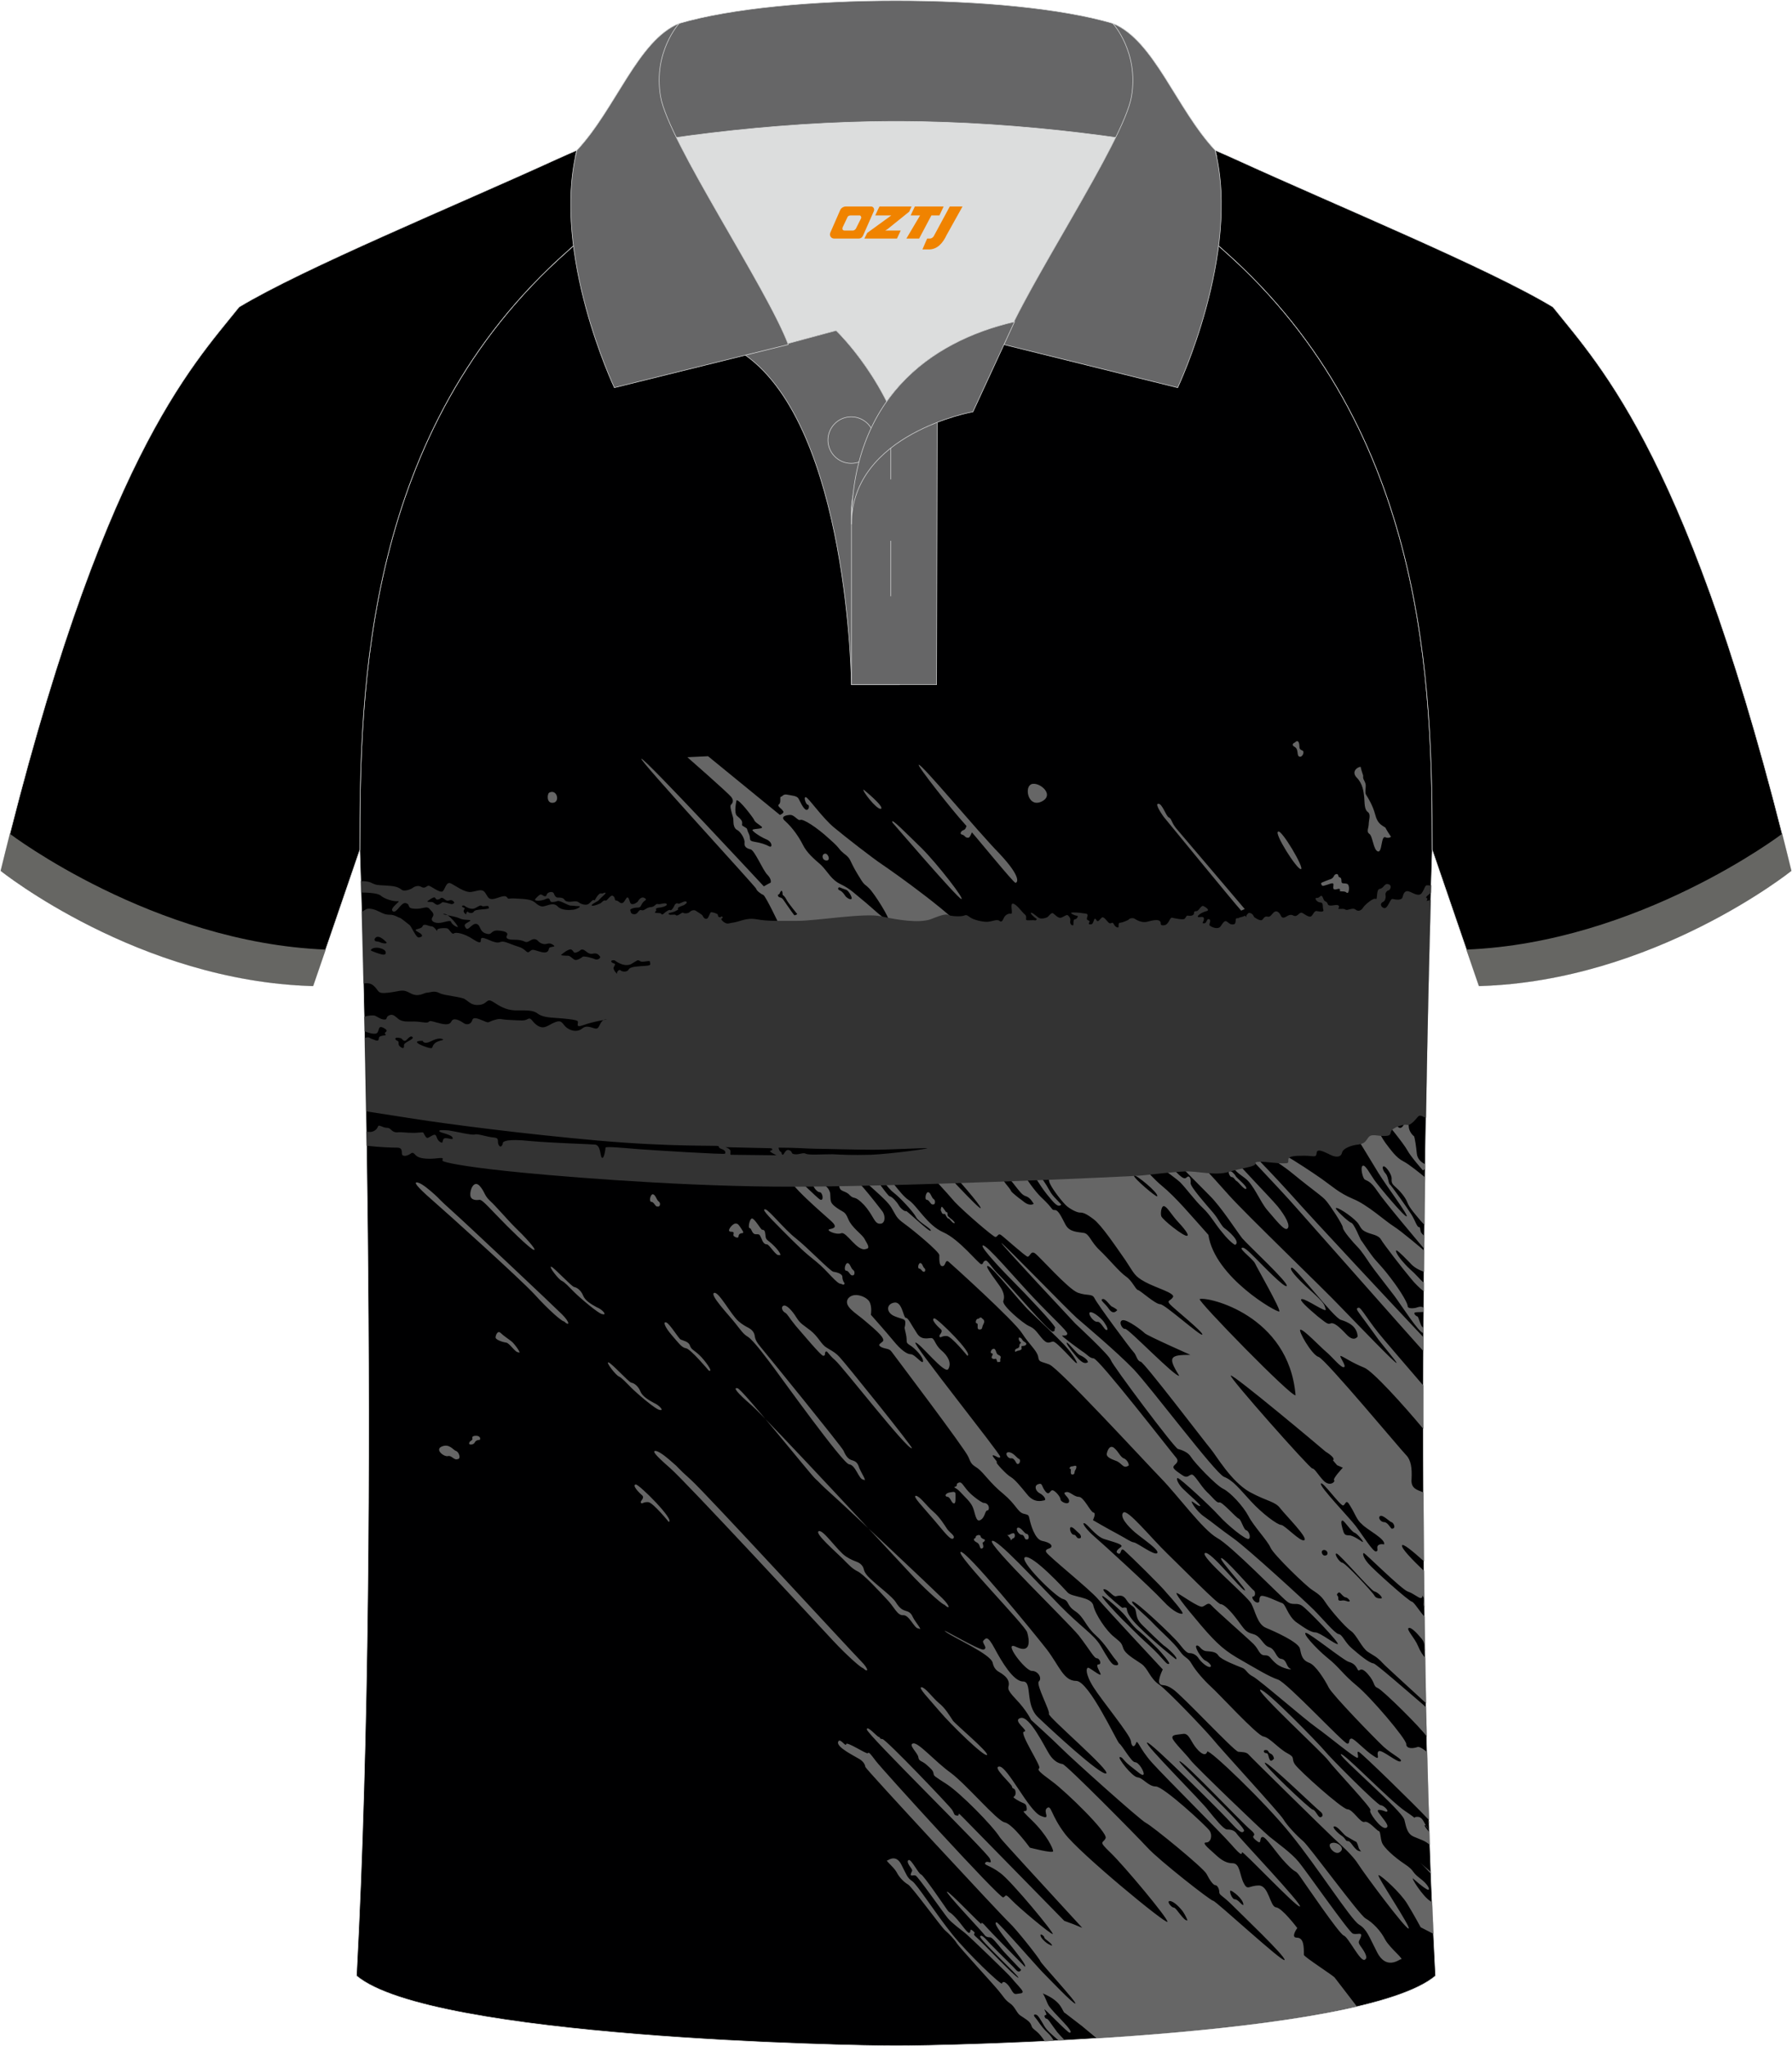 <?xml version="1.0" encoding="utf-8"?>
<!-- Generator: Adobe Illustrator 24.0.0, SVG Export Plug-In . SVG Version: 6.00 Build 0)  -->
<svg xmlns="http://www.w3.org/2000/svg" xmlns:xlink="http://www.w3.org/1999/xlink" version="1.1" id="图层_1" x="0px" y="0px" width="379.8px" height="433.5px" viewBox="0 0 379.8 433.5" enable-background="new 0 0 379.8 433.5" xml:space="preserve">
<g>
	
		<path fill-rule="evenodd" clip-rule="evenodd" fill="#000001" stroke="#DCDDDD" stroke-width="0.118" stroke-miterlimit="22.926" d="   M76.26,180.05c0,0,4.68,137.15-0.7,238.51c15.6,13.15,104.62,14.84,114.35,14.82c9.72,0.03,98.74-1.67,114.34-14.82   c-5.38-101.36-0.7-238.51-0.7-238.51c0-34.68-1.03-88.85-44.05-126.87c-7.66-7.03-26.88-18.77-40.06-25.42l-59.04-0.01   c-13.19,6.64-32.42,18.39-40.08,25.43C77.29,91.2,76.26,145.37,76.26,180.05z"/>
	<g>
		<path fill-rule="evenodd" clip-rule="evenodd" fill="#666666" d="M301.67,293.52c-3.76-4.37-7.15-8.3-8.35-9.74    c-3.33-3.87-4.83-6.87-5.37-6.76c-0.65,0.11-0.32,0.54,0.21,1.29c0.54,0.75,2.79,3.75,3.54,4.83c0.75,1.18,4.39,5.37,4.29,5.58    c-0.11,0.32-7.94-7.83-11.69-11.69c-3.75-3.97-20.28-19.85-23.82-23.82c-3.54-3.97-9.44-10.51-10.09-10.51    c-0.65,0-2.36,0-2.89,0.32c-0.54,0.32-0.1,1.18,0.86,2.14c0.96,0.96,5.58,5.68,8.05,8.15c2.47,2.47,5.47,7.19,6.87,9.01    c1.5,1.72,9.76,9.34,9.44,10.09c-0.32,0.64-5.26-4.51-6.65-5.9c-1.39-1.39-2.47-2.47-2.89-2.14c-0.43,0.32,2.25,2.25,2.79,3.22    c0.43,0.96,5.58,9.9,5.16,10.23c-0.43,0.32-13.69-7.2-15.02-16.23c-3.75-4.18-6.87-7.94-9.87-10.4c-3-2.47-7.08-7.83-7.51-7.83    c-0.43,0-18.45,1.93-18.45,1.93s2.58,2.04,2.58,2.89c0,0.86-0.96,1.18-0.32,2.58c0.64,1.39,2.79,4.08,3.54,4.72    c0.75,0.65,2.14,1.39,2.79,1.39c0.64,0,1.18,0.11,2.89,1.39c1.72,1.29,4.72,5.79,6.76,8.69c1.93,2.89,1.83,3.33,4.18,4.62    c2.36,1.29,6.43,2.36,5.9,3.22c-0.54,0.86-1.39,0.64-0.64,1.5c0.75,0.86,7.08,5.9,6.86,6.43c-0.21,0.53-7.94-6.43-8.9-6.43    c-1.08,0-4.18-2.89-4.72-3c-0.54-0.11-1.18-1.93-2.58-2.89c-1.39-0.96-3.64-3.75-5.58-5.58c-1.93-1.83-2.14-3.43-3.33-3.64    c-1.18-0.21-3-0.11-3.87-1.72c-0.86-1.61-1.5-3.12-2.25-3.12c-0.86,0-0.11-0.11-3-2.79c-2.79-2.79-5.68-8.37-6.22-8.47    c-0.54-0.11-10.51,1.5-10.51,1.5s2.89,3.22,2.58,3.54c-0.32,0.32-2.04-1.83-2.68-2.68c-0.64-0.86-2.14,0.11-2.14,0.11l0.32,1.08    c0,0,6.12,6.87,5.9,7.3c-0.21,0.43-8.9-9.01-8.9-9.01l-1.61,2.14c0,0,3.12,3.33,5.04,5.58c2.04,2.14,8.15,7.4,8.59,7.4    c0.54,0,0.54-0.86,1.18-0.43c0.64,0.43,5.26,4.62,5.68,4.62c0.54-0.11,0.64-1.29,1.5-0.75c0.86,0.54,7.08,7.62,9.12,8.37    c2.14,0.75,3,0.11,3.54,1.18c0.54,1.18,7.62,10.73,8.26,11.38c0.64,0.64,0.75,1.93,1.5,2.04c0.75,0.11,13.67,17.11,14.86,18.5    c1.18,1.39,4.29,6.87,8.26,9.12c3.97,2.14,5.37,1.93,6.55,3.54c1.29,1.61,5.79,6.12,5.04,6.65c-0.75,0.54-4.18-3.22-4.93-3.22    s-3.97-2.36-6.43-5.04c-2.47-2.68-3.75-4.39-5.68-5.15c-1.83-0.75-15.5-18.93-19.15-22.79c-3.75-3.86-10.3-9.34-12.02-10.84    c-1.72-1.5-15.66-15.88-15.98-15.88c-0.32,0,15.66,17.06,15.66,17.06s7.19,6.65,7.51,7.72c0.32,1.08,13.46,18.61,14.21,18.82    c0.75,0.21,2.14,0.64,2.79,1.72c0.64,1.08,5.26,6.01,6.87,6.76c1.5,0.75,4.18,3.65,5.26,5.68c1.08,2.14,4.08,5.26,4.72,6.76    c0.65,1.5,7.55,8.13,8.73,8.88c1.08,0.75,1.93,1.18,2.89,2.68c0.96,1.5,4.18,5.26,5.47,6.12c1.18,0.86,2.25,3.54,3.54,4.39    c1.29,0.86,1.83,0.96,3.12,2.36c0.76,0.82,5.49,5.08,9.22,8.53c-0.07-3.21-0.12-6.43-0.18-9.64c-0.44-0.42-1.08-1.37-1.56-2.55    c-0.65-1.61-2.58-3.54-1.93-3.75c0.54-0.21,1.83,1.18,2.79,2.36c0.76,0.93,0.33,1.79,0.68,2.47l-0.11-7.24    c-0.88-0.81-2.22-3.1-2.72-3.18c-0.64-0.1-8.09-6.73-9.27-8.13c-1.18-1.39-1.18-2.25-0.86-2.14c0.32,0.11,7.98,7.69,9.27,8.13    c1.29,0.43,2.25,1.39,2.79,1.39c0.54-0.11,0.21-1.07,0.54-0.11l0,0l0,0c0.21,0.11,0.11,0.54,0,1.39c0,0.19,0.09,0.43,0.22,0.7    l-0.09-7.72c-2.55-2.43-4.78-4.75-4.68-5.39c0.08-0.58,2.1,1.03,4.66,3.34c-0.05-4.86-0.07-9.7-0.1-14.49    c-0.1-0.1-0.2-0.17-0.28-0.21c-0.96-0.43-2.47-0.64-2.25-2.79c0.11-2.25-0.11-3.97-1.18-5.04c-1.08-1.08-17.11-20.32-18.5-20.75    c-1.5-0.43-4.51-5.79-3.86-5.79c0.75,0,4.18,3.64,5.47,4.72c1.29,1.08,3.12,3.43,3.75,3.22c0.64-0.21-1.29-2.58-0.64-2.36    c0.64,0.21,2.25,1.39,4.93,2.47c1.79,0.72,8.22,7.8,12.53,12.98C301.66,299.62,301.66,296.56,301.67,293.52L301.67,293.52z     M302.24,361.65c0.04,2.08,0.09,4.15,0.14,6.23c-0.96-1.58-9.32-9.86-10.37-10.28c-1.07-0.42-0.43-1.08-2.14-3    c-1.71-1.92-1.71-0.11-2.14-0.96c-0.43-0.86-0.86-1.29-1.93-1.61c-1.07-0.33-8.15-6.01-9.01-6.12c-0.86,0,2.04,3.22,4.51,5.26    c2.47,1.93,3.22,3.43,6.22,5.9c3.01,2.46,10.52,11.31,10.52,12.39c0,1.08,1.5,0.96,2.36,0.64c0.48-0.18,1.34,0.52,2.08,1.06    c0.12,4.84,0.26,9.65,0.41,14.44l-0.18-0.19c-2.79-3.01-13.89-13.81-14.64-14.23c-0.75-0.42,0,0.86-0.32,1.18    c-0.33,0.33-6.22-4.61-8.8-6.43c-2.58-1.83-12.12-10.14-13.41-10.78c-1.29-0.65-1.39-1.51-2.25-1.83    c-0.86-0.33-4.5-1.72-5.04-2.58c-0.54-0.86-1.5-0.86-2.58-0.96c-1.18-0.11-1.39-1.29-2.04-1.18c-0.63,0.12,0.97,2.68,1.72,3.12    c0.75,0.32,1.62,1.18,1.18,1.39c-0.42,0.22-1.61-0.65-2.36-1.61c-0.64-1.08-1.5-1.29-2.04-1.29c-0.53,0-1.07-0.54-2.25-2.04    c-1.17-1.5-9.22-9.12-9.87-8.9c-0.64,0.22,2.79,2.89,4.39,4.62c1.61,1.71,4.39,4.08,5.58,5.79c1.18,1.71,1.72,1.29,2.58,2.79    c0.86,1.5,2.68,3.54,4.08,4.83c1.39,1.18,9.87,10.46,11.16,10.57c1.29,0.21,3.21,2.58,5.04,3.54c1.82,0.96,0.74,1.07,1.61,2.36    c0.87,1.29,9.92,9.4,11.11,9.51c1.17,0,2.79,3,3.64,2.68c0.86-0.32,2.57,1.83,3,1.93c0.43,0,0.32,1.62,0.75,2.58    c0.43,0.96,2.47,2.9,4.72,4.39c2.26,1.5,1.39,1.61,3.22,3c1.93,1.39,2.46,2.89,1.5,2.36c-0.96-0.53-2.25-1.71-2.89-2.25    c-0.64-0.54,2.03,3.86,3.75,4.83c0.09,0.05,0.18,0.1,0.27,0.15c0.09,2.26,0.19,4.5,0.3,6.73l-2.72-1.4c0,0-1.5-2.79-2.89-5.04    c-1.39-2.26-5.26-5.8-6.01-6.01c-0.75-0.21,7.09,11.33,6.34,11.33s-9.34-11.54-10.63-13.58c-1.18-1.93-3.87-4.29-5.26-5.58    c-1.39-1.29-17.43-17.02-17.97-17.66c-0.53-0.65-1.39-0.54-2.25-0.65c-0.87-0.11-11.91-11.96-13.85-13.25    c-1.83-1.29-2.36-0.54-2.79-1.18c-0.54-0.65,0.65-3,0.65-3s-12.01-12.88-13.73-14.91c-1.71-2.04-10.66-9.2-10.98-9.95    c-0.32-0.76,0.87-0.64,1.08-1.08c0.21-0.43-0.33-0.96-1.93-1.29c-1.61-0.33-2.47-3.65-2.68-4.62c-0.21-0.97-0.21-0.86-1.39-1.18    c-1.18-0.43-1.5-1.93-4.18-4.18c-2.79-2.25-4.08-4.4-5.37-5.37c-1.29-0.87-1.39-0.87-2.04-2.47c-0.64-1.61-15.71-21.5-16.25-22.25    c-0.54-0.75-1.18-0.53-2.14-0.96c-0.97-0.54-0.33-0.64,0.32-1.29c0.54-0.76-2.47-3.12-4.08-4.51c-1.61-1.39-4.4-2.9-3.33-4.51    c1.18-1.5,3.87-0.43,4.51,0.64c0.63,1.07,0.32,2.79,0.32,2.79s3.33,3.75,4.83,5.58c1.5,1.83,2.79,2.79,3.64,2.79    c0.86,0,2.47,2.25,2.58,1.5c0.11-0.86-1.71-2.79-2.79-3.43c-1.07-0.65-0.42-0.65-0.86-2.47c-0.42-1.83-0.21-0.86-0.11-2.04    c0.11-1.17-0.42-0.86-2.25-1.61c-1.83-0.75-1.83-2.58-0.1-2.89c1.72-0.32,1.93,3.22,2.47,3.22c0.53,0,1.17,1.51,2.25,3.11    c0.97,1.72,2.37,1.18,3.12,1.18c0.75,0,0.75,1.39,2.14,2.58c1.39,1.18,2.25,2.68,1.5,3.97c-0.75,1.29-6.12-5.68-6.97-5.58    c-0.86,0,18.08,23.65,17.97,24.18c-0.11,0.54-1.07-0.32-1.5-0.32c-0.54,0,1.07,1.39,0.75,1.5c-0.33,0,2.14,2.68,3,3.11    c0.86,0.53,1.93,1.82,3.43,3.65c1.5,1.93,3.11,1.39,3.65,1.29c0.54-0.11-0.11-1.07-0.96-1.5c-0.86-0.43-1.28-1.62-0.32-1.93    c0.96-0.33,0.65,0.42,1.5,1.5c0.86,1.08,0.96-0.21,1.5-0.21c0.54,0,1.72,1.39,1.72,1.93c0,0.54,1.72,1.29,1.83,0.43    c0.1-0.86-1.61-1.72-0.75-1.93c0.86-0.33,1.71,0.96,2.79,0.96c1.08,0,2.47,3.22,3.12,3.33c0.64,0.11-0.11,1.61-0.11,1.61    s3.12,1.82,5.15,2.89c2.04,1.08,2.79,1.72,3.54,1.83c0.75,0.11,4.39,2.89,4.93,2.25c0.54-0.64-3.22-3.11-4.72-4.39    c-1.51-1.29-3.33-3.33-2.47-4.18c0.86-0.86,5.89,5.37,9.22,8.59c3.33,3.22,10.77,10.81,11.41,10.81c0.64,0,1.93,1.18,3.54,3.33    c1.61,2.14,1.72,2.57,3.33,3c1.71,0.43,2.04,2.36,3.43,2.79c1.39,0.43,1.39,2.37,2.58,2.47c1.18,0.21,0.97,1.61,1.83,2.04    c0.86,0.42-1.61,0.11-3-1.08c-1.39-1.18-1.18-1.72-2.36-1.72c-1.17,0-1.17-1.17-2.35-2.36c-1.18-1.18-8.15-7.29-8.9-8.16    c-0.75-0.86-1.08-0.11-1.93,0.21c-0.75,0.33-4.93-2.79-5.47-2.89c-0.42,0,1.5,2.58,5.15,6.86c3.65,4.29,5.36,5.58,8.59,7.41    c3.21,1.83,5.79,3.43,7.72,4.08c1.93,0.64,13.95,13.57,14.7,13.57c0.65,0,0.11-0.97,0.86-1.08c0.64,0,2.79,2.46,4.62,3.64    c1.83,1.29,0.43-0.53,1.18-0.96c0.64-0.43,4.08,2.58,4.62,2.14c0.54-0.43-1.61-1.29-3.64-3.12c-2.04-1.93-10.84-10.99-11.59-12.5    c-0.75-1.51-2.79-4.83-4.18-5.26c-1.39-0.53-1.62-1.5-1.93-3c-0.33-1.39-5.37-3.64-7.19-4.39c-1.83-0.76-2.25-3.54-3.12-5.15    c-0.87-1.62-10.99-10.06-9.81-10.7c1.18-0.54,7.56,7.69,8.41,7.92c0.86,0.22-5.52-6.52-4.98-6.84c0.53-0.33,6.59,6.73,6.91,6.84    c0.33,0.11,0.43,1.29-0.11,1.29c-0.54,0,0.11,1.18,0.86,1.29c0.75,0,0.21-0.64,0.64-1.29c0.43-0.64,3.86,1.18,4.62,1.39    c0.75,0.22,1.17,2.58,2.89,3.97c1.83,1.29,3.21,2.25,4.18,2.25c0.97,0,4.18,2.58,4.72,2.47c0.54-0.11-6.43-7.41-7.62-8.16    c-1.18-0.75-1.93,0.11-3.12-0.86c-1.18-0.86-11.85-11.89-14.85-13.49c-3-1.71-8.26-8.9-11.8-12.55    c-3.54-3.64-21.72-23.42-23.76-24.18c-2.04-0.76-2.14-0.43-2.36-1.72c-0.32-1.29-1.83-2.46-3.43-4.93    c-1.62-2.58-14.91-14.59-15.56-15.13c-0.75-0.54-0.54,0.96-1.29,0.96c-0.75,0-0.65-1.61-0.65-2.36c-0.1-0.76-5.37-5.15-7.3-6.55    c-1.93-1.39-1.71-1.61-2.89-3.54c-1.17-1.92-5.89-5.47-5.68-5.79c0.11-0.33,0.33-1.18,1.18-1.18c0.86,0,3.64,4.51,4.18,4.62    c0.54,0.1,1.5,1.18,1.93,1.93c0.42,0.75,1.39,1.39,1.5,1.18c0.11-0.21,5.05,4.62,5.26,4.18c0.21-0.42-2.58-1.82-3.12-2.89    c-0.54-1.08-3.43-4.19-4.72-5.15c-1.29-0.96-3.54-4.08-2.58-4.29c0.96-0.22,3.86,4.61,5.68,5.79c1.83,1.18,3.97,5.37,7.4,6.87    c3.43,1.5,7.51,6.76,8.05,6.76c0.54,0,0.21-0.54,0.86-0.75c0.53-0.21,1.28,1.51,3,3.12c1.71,1.61,10.51,12.01,11.26,11.9    c0.75-0.11,0.22-0.43,0.54-0.75c0.32-0.33-6.65-7.62-8.59-9.55c-1.93-1.93-7.41-7.63-6.76-7.94c0.75-0.33,6.97,7.08,10.84,11.15    c3.86,4.08,7.08,6.97,7.08,7.51c0,0.54-0.76,0.43-1.08,0.43c-0.32,0,2.58,2.14,4.08,3.22c1.5,0.96,1.62,1.5,2.58,1.61    c1.08,0,16.58,20,17.43,20.96c0.86,0.97-0.12,1.39-0.43,1.83c-0.33,0.43,0.21,0.87,1.61,1.83c1.29,0.96,1.5,0.11,2.14,0    c0.64-0.11,1.83,2.25,3.22,3.64c1.39,1.29,2.14,2.46,2.68,2.25c0.54-0.21,3.54,3.22,4.08,3.43c0.53,0.11,1.07,2.37,1.61,2.47    c0.54,0.11,1.08,1.51,0.54,1.83c-0.54,0.33-4.5-2.89-6.33-4.93c-1.83-2.04-8.15-7.84-8.69-7.94c-0.54-0.11,0.11,1.39,1.18,2.36    c1.07,1.07,3.86,3.43,3.54,3.54c-0.33,0.12-1.29-0.75-1.72-0.96c-0.42-0.21,0.86,2.04,2.58,3.22c1.71,1.18,3.33,2.58,6.22,4.62    c2.89,2.04,15.16,13.27,16.99,15.1c1.83,1.83,4.51,5.05,5.26,5.15c0.86,0.11,1.29,1.71,2.79,3c1.5,1.29,3.65,3.12,4.62,3.22    C291.62,352.44,297.78,357.83,302.24,361.65L302.24,361.65z M302.89,386.3l-0.02-0.52C302.58,385.83,302.67,386.06,302.89,386.3    L302.89,386.3z M221.41,432.42c-0.53-0.84-1.18-1.64-1.67-2.03c-0.89-0.76-0.95-0.7-1.21-1.46c-0.26-0.76-1.46-1.4-2.29-1.97    c-0.83-0.57-1.08-1.85-2.22-2.6c-1.08-0.76-1.28-1.34-2.3-2.55c-0.95-1.21-8.48-9.38-8.93-10.14c-0.44-0.76-1.72-2.1-2.48-2.73    c-0.76-0.64-7-9.19-7.82-9.7c-0.89-0.51-1.91-1.53-2.48-2.67c-0.69-1.2-2.54-2.53-1.9-2.47c0.38-0.19,1.85-1.21,2.92,0.89    c1.08,2.1,1.27,2.86,2.29,3.5c1.02,0.64,5.21,7.22,8.52,11.29c3.31,4.13,10.39,10.85,10.52,10.4c0.13-0.44,0.57-0.51,1.33,0.38    c0.76,0.89,0.95,1.97,1.72,1.84c0.76-0.13,1.4-0.06,1.33-0.51c-0.06-0.44-1.78-2.1-2.29-2.8c-0.51-0.7-8.8-8.68-9.89-9.58    c-1.08-0.89-2.73-2.03-3.69-3.18c-0.95-1.15-6.3-8.81-6.8-9c-0.51-0.19-1.21,0.26-1.02-0.38c0.19-0.64,0.51-0.57,0-1.27    c-0.51-0.7-0.95-1.46-0.45-1.65c0.57-0.19,2.03,2.86,2.6,3.05c0.57,0.19,4.9,6.59,5.53,7.47c0.64,0.89,0.38,0.19,1.65,1.53    c1.27,1.27,2.6,3.5,3.05,3.37c0.45-0.13-0.06-1.14,0.83-0.38c0.89,0.76-0.51,0.32,0.7,1.33c1.21,1.02,8.36,8.62,8.87,8.56    c0.44-0.06-8.42-8.24-8.1-8.75c0.32-0.51,1.02,0.38,2.16,1.59c0.54,0.57,2.67,2.71,4.83,4.83c0.51,0.49,0.98,1.33,1.49,0.92    c0.38-0.31,0.13-0.33-0.26-0.73c-1.7-1.79-3.39-3.54-3.77-4.06c-0.89-1.08-1.85-2.29-2.29-2.35c-0.45,0-0.95-0.06-1.27-0.57    c-0.32-0.51-8.29-8.9-7.91-9.1c0.38-0.19,7.21,7.06,7.27,6.81c0.06-0.26,0-0.57,1.33,0.95c1.01,1.15,5.22,5.36,7.93,8.15    c0.72-0.64-7.66-9.43-6.01-9.43c0.38,0,8.56,9.39,9.76,10.6c1.21,1.21,6.47,6.74,6.92,6.61c0.45-0.13-7.42-8.65-7.42-8.97    c0-0.32-5.06-6.77-6.65-8.23c-1.59-1.46-30.37-32.46-30.43-32.91c-0.06-0.44-0.32-1.08-1.21-1.65c-0.89-0.57-4.89-2.48-4.58-3.62    c0.32-1.14,1.65,1.15,1.72,0.44c0.06-0.69,4.32,2.17,4.57,1.91c0.25-0.26,0.44-0.06,1.72,1.65c1.27,1.71,26.3,29.22,27,28.9    c0.7-0.31,0.26-1.01,1.85,0.64c1.59,1.65,8.2,7.18,8.64,7.12c0.45-0.06-8.67-11.13-11.09-12.91c-2.35-1.78-3.62-1.65-3.18-2.22    c0.44-0.57,1.59,0.64,0.95-0.83c-0.63-1.46-26.08-26.36-26.08-27.38c0-1.01,2.22,1.59,2.54,1.59c0.32,0,0.06,0.44,0.76,0.44    c0.7,0,14.21,14.12,14.78,15.01c0.58,0.95,0.32,1.14,1.08,1.21c0.76,0.07-0.38-1.27,1.46,0.64l21.22,21.65    c1.38,0.48,2.64,0.98,3.81,1.48c-9.29-10.13-17.08-18.56-17.43-19.13c-1.61-2.58-8.41-9.41-11.2-11.24    c-2.79-1.83-2.79-1.72-2.89-2.36c-0.11-0.64-0.54-0.96-1.5-1.83c-0.96-0.86-1.61-0.65-1.72-1.61c-0.11-0.86-2.25-2.68-1.08-2.89    c1.18-0.21,4.51,3.75,7.94,6.22c3.33,2.47,9.81,10.17,11.41,10.49c1.72,0.32,5.37,5.37,5.37,5.37s4.93,1.29,4.93,0.75    c0-0.54-1.29-3.43-4.51-6.55c-3.22-3.11-0.96-1.18-1.08-2.47c-0.11-1.29-0.43-0.86-2.04-1.83c-1.5-0.96-0.32-0.32-0.32-1.5    c0-1.18-0.75-0.75-0.75-1.29c0-0.54-4.39-4.29-2.68-4.29c1.71,0,6.22,9.34,8.69,10.41c2.47,1.08,0.43-0.86,1.39-1.61    c0.96-0.75,0.75,1.39,3.75,5.37c3,4.08,21.68,19.46,21.78,18.71c0.11-0.75-9.23-11.9-12.02-14.59c-2.79-2.68-1.61-1.93-1.08-3.12    c0.53-1.18-8.37-9.82-11.27-11.96c-2.89-2.14-3.22-2.47-2.79-2.89c0.43-0.43-4.39-7.62-3.22-7.72c1.18-0.11-2.68-2.36-0.75-2.89    c1.93-0.54,5.15,6.22,6.12,7.72c0.96,1.5,2.04,1.93,2.79,2.04c0.75,0.11,15.56,15.07,18.03,17.75    c2.47,2.68,13.36,11.22,13.89,11.22c0.54,0,14.91,13.29,15.13,12.53c0.21-0.75-9.12-9.63-11.16-11.67    c-2.04-2.04-2.68-2.04-2.68-2.68c0-0.75-0.43-1.5-0.86-1.5c-0.43,0-1.18-1.08-1.83-2.36c-0.64-1.29-11.53-10.15-12.82-10.8    c-1.18-0.54-15.78-13.67-17.82-15.71c-2.04-2.04-6.55-6.12-6.55-6.12s-0.96-2.04-3.22-4.39c-2.25-2.36-1.5-2.36-1.5-3.22    c0-0.86-0.54-1.5-1.29-2.04c-0.75-0.64-1.72-0.64-2.14-2.47c-0.43-1.83-7.98-5.13-9.91-6.52c-1.83-1.39,7.02,3.94,7.98,3.73    c1.08-0.32-0.54-1.5,0-1.93c0.54-0.54,0.86-1.08,2.36,1.72c1.5,2.8,3.97,6.97,6.01,6.97c2.04,0,0.32,4.93,3.22,7.62    c2.79,2.68,13.2,12.28,14.38,11.86c1.18-0.43-12.45-12.07-12.12-12.61c0.32-0.54-2.79-6.22-2.14-6.87c0.75-0.64-0.1-2.25-1.5-2.25    s-6.43-6.65-3.22-5.04c3.22,1.5,2.68-1.72,2.25-3.12c-0.32-1.39-15.17-16.49-14.1-17.03c1.08-0.54,15.6,17.24,18.28,20.67    c2.68,3.54,3.54,6.65,6.22,6.65c2.68,0,8.59,12.82,9.12,13.25c0.64,0.43,2.58,3.97,3.33,3.97c0.86,0,2.04,2.14,1.83,2.58    c-0.32,0.43-1.18-0.54-2.89-1.83c-1.61-1.29-1.5-1.83-2.14-1.83s2.58,4.18,3.75,4.29c1.18,0.11,2.25,1.93,3.87,1.93    c1.62,0,10.67,8.33,11.42,9.4c0.64,1.08,0.21,2.47-0.75,2.47c-0.96,0,0.32,1.08,1.5,2.14c1.18,1.08,2.35,2.25,4.08,2.25    c1.61,0,1.5,2.47,2.36,4.18c0.86,1.72,1.08,0.54,3.22,0.54c2.14,0,2.36,4.51,3.64,4.62c1.29,0.11,4.51,4.39,4.51,4.39    s-1.5,2.04-0.1,2.04c1.5,0,1.5,1.93,1.5,3.64c0.02,0.43,6.46,4.53,6.56,4.86l4.66,6.06c-14.88,3.47-36.17,5.53-55.17,6.73    l-3.05-2.54l-3.59-2.76c-0.74-0.24-0.39-2.4-4.75-4.18c0.5,0.68,0.92,2.07,1.2,2.51c1.08,1.72,5.75,5.73,4.5,5.82    c-0.42,0.03-5.5-5.33-5.37-4.95c0.13,0.38,0.7,1.21,0.26,1.21c-0.44,0-0.13,0.76,0.19,0.76c0.38,0,0.83,0.95,2.29,2.86    c0.28,0.34,0.84,0.93,1.56,1.68l-1.3,0.07c-1.45-1.3-2.37-2.01-2.99-3.02c-0.89-1.53-1.33-2.29-1.71-2.42    c-0.44-0.13-0.76,0-0.19,0.64c0.57,0.64,1.27,1.97,2.54,3.12c0.68,0.61,1.03,1.2,1.38,1.74L221.41,432.42L221.41,432.42z     M303.27,396.97l-0.02-0.43c-1.08-0.89-3.02-2.65-1.81-1.52C302.08,395.63,302.7,396.33,303.27,396.97L303.27,396.97z     M303.04,390.87l-0.09-2.72c-0.72-0.85-1.19-1.5-0.96-1.5c0.37,0,0.66,0.61,0.95,1.2l-0.01-0.36c-1-0.44-1.12-2.61-2.49-2.61    c-1.5,0,0.64,0.96-2.58-1.18c-3.21-2.14-13.14-12.52-13.67-12.08c-0.54,0.42,13.03,11.97,13.46,13.9c0.43,1.93,0.75,3,1.93,3.54    C300.67,389.56,302.22,389.96,303.04,390.87L303.04,390.87z M301.69,286.24c-3.51-3.87-23.11-26.1-26.82-30.25    c-3.75-4.29-13.52-14.48-13.52-14.48l0.43-0.75c0,0,5.26,5.04,11.59,12.02c5.39,6.08,23.63,25.54,28.34,30.53L301.69,286.24    L301.69,286.24z M301.71,282.37l-0.04,0.01c-0.86,0.11-4.83-6.12-6.12-7.83c-1.29-1.72-4.51-5.79-5.15-6.76    c-0.64-0.96-1.83-2.79-2.68-3.64c-0.86-0.86-3.11-3.43-3.11-4.08c0-0.64-2.79-4.83-3.54-5.68c-0.64-0.86-2.79-2.25-6.97-5.68    c-4.18-3.43-8.47-5.37-8.8-5.68c-0.32-0.32-1.93-1.72-1.61-2.25c0.32-0.54-0.11-1.18,1.39-0.43c1.5,0.64,4.39,2.68,6.97,4.18    c2.58,1.5,6.01,3.75,8.15,5.26c2.14,1.51,3.54,2.89,6.55,4.18c3,1.18,6.87,4.72,8.59,5.79c1.72,1.08,6.22,4.93,6.22,4.93    s0.09,0.11,0.28,0.31l-0.04,4.42l-0.33-0.12c-1.08-0.43-1.93-0.96-2.58-1.72c-0.64-0.64-2.47-2.58-2.89-2.68    c-0.43-0.11,0.21,1.18,1.5,2.58c1.29,1.5,1.72,1.61,2.89,2.89c0.55,0.61,0.99,1.05,1.39,1.36l-0.01,1.85    c-0.9-0.72-1.96-1.75-2.77-2.77c-1.72-2.04-5.79-7.3-6.33-8.26c-0.54-0.96-2.14-1.08-3-1.5c-0.96-0.43-1.08-0.64-1.72-1.72    c-0.64-1.08-3.97-3.43-4.72-3.43c-0.75-0.11,2.47,2.89,3.12,3.12c0.64,0.11,1.93,3.54,2.14,3.75c0.21,0.21,0.64,0.96,2.04,2.89    c1.39,1.93,1.72,1.83,4.18,5.04c2.47,3.22,3.64,5.47,3.64,6.01c0,0.54,1.29,0.54,2.14,0.21c0.52-0.19,0.96-0.11,1.25,0.1    l-0.01,0.89c-0.43,0.08-1.14,0.02-1.67,0.09c-0.75,0.11,0.11,0.86,0.32,0.86c0.21,0.11,0.21,0.32,0.54,1.18    c0.25,0.66,0.37,1.06,0.8,1.22L301.71,282.37L301.71,282.37z M301.85,264.54c-0.06-0.06-0.12-0.13-0.18-0.2    c-1.08-1.29-8.26-9.76-9.76-12.02c-1.5-2.26-2.25-2.14-2.68-2.47c-0.43-0.32-0.96-2.58-0.43-2.89c0.54-0.32,1.5,1.61,2.47,3    c0.96,1.39,6.55,8.05,6.87,7.72c0.32-0.32-4.08-6.12-6.01-9.22c-1.93-3.12-4.62-7.72-6.22-9.98c-1.61-2.26-0.96-4.18,0-4.18    c0.96,0,3.54,4.62,3.87,4.29c0.32-0.32-0.65-1.61-0.96-2.14c-0.32-0.54-1.08-2.36-0.21-2.14c0.86,0.21,3.97,6.43,5.04,7.83    c1.07,1.39,2.25,3.12,3.75,3.86c1.19,0.6,3.68,2.62,4.64,3.42c-0.04,3.28-0.08,6.64-0.12,10.06c-0.26-0.24-0.52-0.5-0.76-0.79    c-0.96-1.18-2.47-2.79-2.89-3.97c-0.43-1.18-1.72-2.58-2.58-3.33c-0.86-0.75-0.75-1.08-0.75-1.83c0-0.75-1.08-2.36-1.61-2.47    c-0.54-0.1-0.21,0.96,0.32,1.5c0.54,0.54,0.64,2.04,0.86,2.25c0.32,0.21,3.75,5.04,4.62,6.43c0.86,1.39,1.18,2.68,1.61,2.68    c0.42,0,0.11,0.86,0.64,1.39c0.1,0.1,0.29,0.29,0.52,0.53L301.85,264.54L301.85,264.54z M302.05,247.62    c-0.23,0.19-0.46,0.33-0.46,0.33s-2.58-2.89-3.33-4.29c-0.75-1.39-4.51-6.01-5.37-6.97c-0.86-0.86-2.68-4.72-1.93-4.93    c0.86-0.11,4.62,6.65,5.47,7.08c0.86,0.53,1.39-1.29,1.39-1.29l0,0l0,0c0-1.29,0.75,0.11,0.75,1.08c0,0.97,0.86,1.93,1.08,2.04    c0.21,0.11,0.54,2.68,0.64,3.75c0.1,1.01,0.87,1.83,1.77,2.19L302.05,247.62L302.05,247.62z M222.94,412.19    c0.19-0.44-1.59-1.4-1.59-1.72c0-0.32-0.83-0.95-0.83-0.51c0,0.51,0.89,1.33,1.33,1.65C222.3,411.93,222.94,412.19,222.94,412.19    L222.94,412.19z M141.73,322.4c0,0-3.22-3.97-4.29-4.18c-1.18-0.11-1.39,0.54-1.61,0.11c-0.21-0.43,0.96-0.96,0.21-1.61    c-0.75-0.64-2.14-2.14-1.29-2.25C135.5,314.46,143.12,322.08,141.73,322.4L141.73,322.4L141.73,322.4L141.73,322.4z     M182.87,353.35c1.29,1.18,1.29,0.21-0.43-1.5c-1.72-1.71-32.98-35.67-35.99-38.35c-3.01-2.68-2.68-2.68-3.75-3.54    c-1.08-0.96-2.68-2.35-3.64-2.58c-0.96-0.11-0.32,0.75,3,3.65c3.33,2.89,31.38,33.19,34.49,36.52    C179.75,350.98,182.66,353.45,182.87,353.35L182.87,353.35L182.87,353.35L182.87,353.35z M139.9,298.69    c-0.75,0.11-5.04-3.64-6.12-4.72c-1.08-1.08-1.93-2.04-2.58-2.36c-0.64-0.21-2.89-3.12-2.25-3c0.65,0.12,4.18,4.08,4.83,4.29    c0.64,0.1,1.5,0.75,1.93,1.83c0.43,1.08,1.72,1.83,2.89,2.47C139.8,297.73,140.76,298.9,139.9,298.69L139.9,298.69L139.9,298.69    L139.9,298.69z M209.2,371.77c-0.54,0.54-7.66-6.41-10.02-9.2c-2.36-2.79-4.72-5.15-3.86-5.15c0.86,0.11,2.25,2.14,3.64,3.33    c1.39,1.08,2.36,2.79,3,3.75C202.61,365.36,209.62,371.24,209.2,371.77L209.2,371.77L209.2,371.77L209.2,371.77z M194.67,344.97    L194.67,344.97L194.67,344.97c1.08,0.64-0.64-1.28-1.18-2.36c-0.42-0.96-0.86-1.18-1.61-1.39c-0.75-0.22-1.29-0.64-2.04-1.83    c-0.75-1.18-3.54-3.21-5.37-4.93c-1.83-1.71-1.08-2.04-1.83-2.89c-0.75-0.86-1.5-0.64-3.33-1.83c-1.82-1.18-4.83-5.8-5.79-5.37    c-0.97,0.42,3.65,4.39,5.04,5.79c1.39,1.39,1.93,2.04,3.12,2.68c1.29,0.54,4.72,4.3,6.22,5.9c1.61,1.61,2.25,3.54,3.54,3.43    C192.73,342.08,193.81,345.08,194.67,344.97L194.67,344.97z M200.14,339.93c-0.21,0.1-3.12-2.36-6.33-5.68    c-3.12-3.33-31.16-33.63-34.49-36.52c-3.33-2.89-3.97-3.86-3-3.64c0.96,0.11,15.39,18.18,16.46,19.15    c1.08,0.96,0.75,0.86,3.75,3.54c3,2.68,21.45,20.06,23.17,21.78C201.43,340.27,201.43,341.12,200.14,339.93L200.14,339.93    L200.14,339.93L200.14,339.93z M139.37,255.57c-0.43,0.21-0.75-0.96-1.29-0.96c-0.64,0-0.21-1.72,0.32-1.61    c0.54,0.11,0.75,1.18,1.18,1.5C140.12,254.81,139.9,255.78,139.37,255.57L139.37,255.57L139.37,255.57L139.37,255.57z     M197.72,255.13c-0.43,0.21-0.75-0.96-1.29-0.96c-0.54,0-0.21-1.72,0.32-1.61c0.53,0.11,0.65,1.18,1.18,1.5    C198.37,254.38,198.16,255.35,197.72,255.13L197.72,255.13L197.72,255.13L197.72,255.13z M202.23,259.1    c-0.32,0.11-0.96-0.96-1.18-0.96c-0.22,0-0.32-0.21-0.54-0.54c-0.21-0.43-0.1-0.43-0.54-0.43c-0.43,0-0.43-0.65-0.54-0.65    c-0.11,0,0-0.96,0.21-0.86c0.21,0.11,0.75,0.96,0.86,1.08c0.11,0.12,0.32-0.11,0.32,0.43c0,0.54,0.11,0.43,0.65,0.96    C202.23,258.67,202.55,259.21,202.23,259.1L202.23,259.1L202.23,259.1L202.23,259.1z M195.8,269.4L195.8,269.4L195.8,269.4    c0.32,0.11,0.42-0.54,0.11-0.75c-0.32-0.22-0.42-1.08-0.86-1.08c-0.42,0-0.65,1.18-0.21,1.18    C195.26,268.76,195.48,269.51,195.8,269.4L195.8,269.4z M101.71,305.02c0,0-0.86,0-1.08,0.54c-0.21,0.54-1.39,0.64-1.18,0.1    c0.11-0.54,0.86-0.43,0.64-1.08C100,303.95,102.14,303.95,101.71,305.02L101.71,305.02L101.71,305.02L101.71,305.02z M96.99,309.1    c-0.75,0.32-1.29-0.86-2.04-0.64c-0.86,0.21-2.89-1.39-1.29-2.04c1.61-0.65,2.36,0.75,3,0.96C97.32,307.6,97.74,309.1,96.99,309.1    L96.99,309.1L96.99,309.1L96.99,309.1z M150.2,290.33c1.18,0.54-0.86-2.25-2.04-3.33c-1.18-1.08-1.61-1.08-1.93-1.93    c-0.21-0.86-1.5-1.08-1.93-1.29c-0.43-0.11-2.36-3.43-3.12-3.64c-0.75-0.21-0.21,1.08,1.18,2.68c1.39,1.61,2.14,2.68,3,2.79    C146.34,285.71,150.2,290.33,150.2,290.33L150.2,290.33L150.2,290.33L150.2,290.33z M127.78,278.41    c-0.75,0.11-5.04-3.64-6.12-4.72c-1.08-1.08-1.93-2.04-2.58-2.35c-0.64-0.21-2.89-3.12-2.25-3c0.54,0.11,4.18,4.08,4.83,4.29    c0.65,0.11,1.5,0.75,1.93,1.83c0.43,1.08,1.72,1.83,2.89,2.47C127.78,277.45,128.64,278.63,127.78,278.41L127.78,278.41    L127.78,278.41L127.78,278.41z M109.86,286.46c-0.64,0.11-1.83-1.93-2.58-2.04c-0.86-0.11-2.25-0.64-2.25-1.08    c0-0.43,0.43-1.61,1.08-0.96c0.65,0.64,1.83,1.39,2.36,1.83C109.11,284.75,110.72,287,109.86,286.46L109.86,286.46L109.86,286.46    L109.86,286.46z M119.52,279.91c1.29,1.18,1.29,0.21-0.43-1.5c-1.72-1.72-20.16-19.1-23.17-21.78c-3-2.68-2.68-2.58-3.75-3.54    c-1.08-0.96-2.68-2.36-3.64-2.58c-0.96-0.21-0.32,0.75,3,3.65c3.33,2.89,18.56,16.63,21.67,19.95    C116.3,277.56,119.2,280.03,119.52,279.91L119.52,279.91L119.52,279.91L119.52,279.91z M113.19,264.79c-0.32,0-2.14-1.5-5.68-5.04    c-3.54-3.54-5.26-5.68-5.9-5.58c-0.64,0.11-1.83,0.11-1.93-0.96c-0.11-1.18,0.75-3.22,1.93-2.04c1.18,1.29,0.96,2.04,2.25,3.22    c1.29,1.18,3.75,4.08,5.37,5.68C110.93,261.68,113.84,264.79,113.19,264.79L113.19,264.79L113.19,264.79L113.19,264.79z     M157.17,261.25c-0.21,0-0.64,0.21-0.64,0.64c0,0.43-0.54,0.32-0.96,0c-0.43-0.32,0.43-0.96-0.64-0.96    c-1.08,0,0.21-1.61,0.86-1.72c0.64-0.11,0.86,0.43,1.18,0.86C157.28,260.6,157.92,261.25,157.17,261.25L157.17,261.25    L157.17,261.25L157.17,261.25z M165.12,265.86c-0.64,0.32-2.04-2.25-2.58-2.25c-0.54,0-0.86-0.43-1.18-1.29    c-0.43-0.86-0.32-0.86-1.18-0.86c-0.87,0-0.86-1.29-1.29-1.29c-0.43,0,0-2.14,0.54-2.04c0.54,0.11,1.72,2.14,2.04,2.36    c0.32,0.11,0.64-0.11,0.75,1.08c0.11,1.18,0.21,0.86,1.5,2.04C165.01,264.79,165.87,266.18,165.12,265.86L165.12,265.86    L165.12,265.86L165.12,265.86z M180.66,270.15L180.66,270.15L180.66,270.15c0.43,0.22,0.64-0.75,0.21-1.07    c-0.54-0.32-0.65-1.38-1.18-1.5c-0.53-0.11-0.96,1.61-0.32,1.61C179.92,269.19,180.23,270.36,180.66,270.15L180.66,270.15z     M178.31,271.98L178.31,271.98L178.31,271.98c0.65,0.43,0.75-0.11,0.65-0.21c-0.12-0.11-0.43-0.64-0.43-1.29    c0-0.64-1.18-0.97-1.93-1.08c-0.75-0.21-5.47-5.14-7.94-7.08c-2.46-1.93-5.68-6-6.43-6.12c-0.75-0.11-0.11,0.74,3.54,4.39    c3.65,3.65,4.62,4.62,7.19,6.65C175.52,269.3,177.35,272.08,178.31,271.98L178.31,271.98z M183.57,264.57L183.57,264.57    L183.57,264.57c1.07-0.11,0-1.39-0.42-2.26c-0.64-0.97-2.58-2.25-3.33-3.97c-0.75-1.83-0.97-1.4-2.47-2.47    c-1.5-1.07-1.29-1.39-1.39-3c-0.22-1.61-2.14-2.57-3.22-2.36c-1.08,0.21,0.32,2.04,0.96,2.04s0.96,1.82,0.21,1.61    c-0.76-0.21-5.59-5.79-6.55-4.83c-0.96,0.97,7.4,8.05,8.8,9.34c1.4,1.29,0.64,1.51-0.32,1.72c-0.96,0.21,1.39,1.29,2.47,0.86    C179.39,260.82,181.74,265.33,183.57,264.57L183.57,264.57z M187.11,256.75L187.11,256.75L187.11,256.75c0,0-5.68-7.51-6.54-7.4    c-0.86,0.22,0,1.39-1.29,1.18c-1.29-0.11-2.36-0.96-2.79-0.75c-0.54,0.21,1.18,0.42,1.39,1.61c0.21,1.18,1.29,0.75,2.25,1.83    c0.96,0.96,0.96-0.11,3,2.04c2.04,2.25,2.14,3.97,3.33,3.97C187.54,259.33,187.75,257.82,187.11,256.75L187.11,256.75z     M216.5,283.57c0,0,0.32,0.54,0.54,0.64c0.22,0.11,0.75,0.43,0.32,0.75c-0.43,0.32-0.96,0-0.86,0.43    c0.11,0.54-0.11,0.54-0.32,0.64c-0.21,0.11-0.75,0.11-0.86,0.32c-0.11,0.21-0.43-0.43,0.11-0.64c0.43-0.11,0.64-0.32,0.64-0.75    c0-0.43,0.54-0.43,0.21-0.64C215.96,284.21,215.53,282.82,216.5,283.57L216.5,283.57L216.5,283.57L216.5,283.57z M211.68,288.5    c-0.54,0.32-0.32-0.86-0.75-0.64c-0.43,0.11-0.86-0.11-0.75-0.43c0.11-0.32,0.43-0.65,0-0.75c-0.43,0-0.11-0.96,0.43-0.96    c0.54,0,0.43,1.08,0.96,1.29c0.53,0.21,0.64,0.43,0.43,0.86C211.99,288.39,212.1,288.6,211.68,288.5L211.68,288.5L211.68,288.5    L211.68,288.5z M208.24,279.38c0,0,0.64,0.32,0.21,1.08c-0.43,0.76-0.11,1.18-0.86,1.18c-0.75,0-0.11-1.18-0.54-1.29    c-0.43,0-0.21-0.86,0.11-0.96C207.7,279.38,207.7,278.74,208.24,279.38L208.24,279.38L208.24,279.38L208.24,279.38z     M228.03,310.54c0.11,0,0.21,0.32-0.11,0.86c-0.32,0.43,0,0.96-0.64,0.96c-0.64,0-0.11-1.18-0.43-1.18    c-0.32,0-0.11-0.54,0.32-0.54S227.7,310.43,228.03,310.54L228.03,310.54L228.03,310.54L228.03,310.54z M215.59,310.11    c-0.21,0-0.54-1.29-1.29-1.18c-0.75,0.11-1.5-1.29-0.54-1.29c0.96,0,1.72,1.18,2.14,1.39    C216.45,309.15,216.13,310.33,215.59,310.11L215.59,310.11L215.59,310.11L215.59,310.11z M205.02,287.21c0,0-3.22-3.97-4.29-4.18    c-1.18-0.11-1.39,0.54-1.61,0.11c-0.21-0.43,0.96-0.96,0.21-1.61c-0.75-0.64-2.14-2.14-1.29-2.25    C198.8,279.38,206.42,286.89,205.02,287.21L205.02,287.21L205.02,287.21L205.02,287.21z M182.97,313.43    c0.96,0.64-0.43-1.39-0.86-2.47c-0.32-1.08-0.75-1.39-1.5-1.61c-0.75-0.21-1.29-0.75-1.83-2.04    c-0.64-1.18-16.04-20.11-17.64-22.04c-1.61-1.93-0.86-2.14-1.5-3.12c-0.64-0.96-1.5-0.86-3.11-2.25    c-1.61-1.39-4.18-6.33-5.16-6.01c-1.08,0.32,3.12,4.72,4.39,6.33c1.29,1.61,1.72,2.36,2.79,3c1.18,0.75,4.18,4.83,5.47,6.55    c1.29,1.72,14.64,20.32,15.93,20.43C181.37,310.33,182.01,313.43,182.97,313.43L182.97,313.43L182.97,313.43L182.97,313.43z     M193.27,306.79L193.27,306.79L193.27,306.79c0.33-0.11-14.32-18.29-15.38-19.36c-1.08-1.17-2.15-1.5-3.12-2.25    c-0.96-0.86-1.5-2.14-3-3.33c-1.5-1.18-2.14-1.39-3-2.79c-0.86-1.39-2.04-2.68-2.68-2.47c-0.64,0.21-0.33,1.18,0.32,1.5    c0.53,0.32,0.75,0.96,2.25,2.79c1.5,1.71,5.25,6.22,5.79,6.33c0.64,0,0.22-0.54,0.54-0.86c0.32-0.32,0.43,0.43,2.04,1.83    C178.63,289.58,192.42,307.33,193.27,306.79L193.27,306.79z M208.62,326.1c0.32,0.11-0.11,0.65-0.32,0.65    c-0.21,0,0.32,0.86,0,1.18c-0.43,0.32-0.54,0-0.64-0.32c-0.11-0.32-0.21-0.64-0.65-0.86c-0.43-0.21-0.86-0.65-0.43-0.86    c0.43-0.21,0-0.43,0.54-0.64c0.54-0.21,0.75,0.11,0.75,0.32C207.86,325.77,208.5,326.1,208.62,326.1L208.62,326.1L208.62,326.1    L208.62,326.1z M202.18,318.48c-0.54,0-0.75-1.39-1.39-1.39c-0.64-0.11-0.43-0.64,0.21-0.86c0.64-0.11,1.5-0.43,1.5,0.21    C202.5,317.19,202.61,318.59,202.18,318.48L202.18,318.48L202.18,318.48L202.18,318.48z M202.07,325.88    c-0.54,0.54-1.72-1.08-4.08-3.86c-2.36-2.79-4.72-5.15-3.86-5.15c0.86,0.11,2.25,2.14,3.64,3.33c1.39,1.18,2.36,2.79,3,3.75    C201.43,324.81,202.5,325.35,202.07,325.88L202.07,325.88L202.07,325.88L202.07,325.88z M214.3,324.91c0,0,0,0,0.43-0.11    c0.43-0.11,0.54,0.96,0,1.08c-0.54,0.21-0.32,0.75-0.54,0.21c-0.21-0.54-0.86-0.96-0.65-0.96    C213.66,325.35,214.3,324.91,214.3,324.91L214.3,324.91L214.3,324.91L214.3,324.91z M217.63,326.1c-0.54,0.21-0.43-0.96-1.08-0.96    s-1.39-1.29-0.86-1.5c0.65-0.21,1.39,1.18,1.83,1.29C218.17,324.91,218.17,326.31,217.63,326.1L217.63,326.1L217.63,326.1    L217.63,326.1z M208.4,318.37c1.39,0,1.39,1.61,0.86,1.61c-0.54,0-0.43,1.5-1.5,2.04c-0.96,0.54-1.08-1.61-1.61-2.79    c-0.53-1.18-1.61-2.04-2.58-3.12c-0.96-1.08-1.72-0.96-1.08-1.18c0.64-0.21-0.11-0.54,0.75-0.86c0.75-0.21,0.86,0.86,2.58,2.47    C207.54,318.05,208.4,318.37,208.4,318.37L208.4,318.37L208.4,318.37L208.4,318.37z M280.81,329.53    c-0.54,0.11-1.08-1.08-0.21-1.18C281.46,328.35,281.67,329.53,280.81,329.53L280.81,329.53L280.81,329.53L280.81,329.53z     M292.77,338.62c-0.43,0-1.18,0-1.5-0.64c-0.32-0.64-6.15-6.94-6.8-6.94c-0.65-0.11-1.83-2.04-1.18-1.93    c0.64,0.11,7.23,7.81,7.98,8.02C291.91,337.23,293.2,338.41,292.77,338.62L292.77,338.62L292.77,338.62L292.77,338.62z     M270.02,372.57L270.02,372.57L270.02,372.57c0,0-0.11-0.86-0.75-1.08c-0.64-0.32-0.32-0.75-0.96-0.75    c-0.64-0.11-0.54,0.64,0,0.64c0.54,0,0.43,0.54,0.75,1.29C269.38,373.43,269.81,372.68,270.02,372.57L270.02,372.57z     M279.84,384.97L279.84,384.97L279.84,384.97c0.64-0.11,0.64-0.75-0.11-1.29s-10.88-10.36-11.63-10.26    c-0.75,0.12,9.6,9.94,10.14,9.94C278.76,383.37,279.41,385.08,279.84,384.97L279.84,384.97z M288.31,392.17L288.31,392.17    L288.31,392.17c0.43,0.21-0.21-0.33-0.32-0.65c-0.11-0.32-0.33-1.29-0.64-1.39c-0.33-0.11-1.29-0.76-1.93-1.08    c-0.64-0.32-1.83-2.14-2.58-2.14c-0.75,0,0.75,1.5,1.61,2.04c0.86,0.64,0.64,1.08,1.29,1.08    C286.38,390.02,287.13,392.17,288.31,392.17L288.31,392.17z M234.52,281.74c-0.43,0.11-1.18-1.83-1.93-1.72    c-0.86,0.11-2.25-1.93-1.5-2.04c0.75-0.11,2.68,1.61,3,2.25C234.63,280.99,234.95,281.84,234.52,281.74L234.52,281.74    L234.52,281.74L234.52,281.74z M236.67,277.66c-0.11,0.11-0.75,0.86-1.61-0.32c-0.86-1.29-2.04-1.93-1.39-2.14    c0.64-0.21,1.61,1.5,2.04,1.61C236.14,277.02,237.1,277.56,236.67,277.66L236.67,277.66L236.67,277.66L236.67,277.66z     M249.92,291.43c-0.75,0.43-10.78-10.01-11.43-9.91c-0.64,0.11-1.5-1.5-0.64-1.83c0.96-0.32,4.23,2.2,4.77,2.74    c0.54,0.54,9.67,4.58,9.67,4.58C248.02,287.04,247.37,287.38,249.92,291.43L249.92,291.43z M263.53,403.53L263.53,403.53    L263.53,403.53c0-1.28-2.36-3-2.68-3.01c-0.43-0.1,0.21,1.83,0.86,1.83C262.46,402.35,263.22,403.74,263.53,403.53L263.53,403.53z     M251.68,406.8L251.68,406.8L251.68,406.8c0,0-0.43-1.08-0.96-1.83c-0.54-0.75-1.93-2.25-2.79-2.25c-0.75,0,0.32,1.39,0.86,1.39    C249.33,404.11,250.93,407.11,251.68,406.8L251.68,406.8z M230.55,288.6c-0.32,0.1-0.86,0.64-2.47-1.29    c-1.61-1.93-2.25-2.89-1.93-2.89c0.32,0.11,1.93,2.14,2.58,2.58C229.48,287.32,230.67,288.07,230.55,288.6L230.55,288.6    L230.55,288.6L230.55,288.6z M228.09,288.71c-0.21,0.11-4.18-4.62-4.93-4.51c-0.75,0.11-1.18,0.75-2.47-0.86    c-1.29-1.61-1.5-1.93-2.68-2.47c-1.18-0.54-5.68-4.29-5.37-5.26c0.32-0.86,0.1-1.72-0.43-2.68c-0.54-0.96-3.87-5.04-2.79-4.72    c1.08,0.32,6.55,7.41,8.8,9.55c2.25,2.14,5.68,5.37,7.4,7.19C227.44,286.89,228.73,289.25,228.09,288.71L228.09,288.71    L228.09,288.71L228.09,288.71z M239.08,310.54c-1.08,0.64-1.29-0.64-2.58-1.08c-1.18-0.43-2.04-0.86-1.93-1.5    c0.11-0.64,0.64-2.04,1.61-1.18c0.96,0.86,1.18,1.72,1.93,2.14C238.97,309.15,239.51,310.54,239.08,310.54L239.08,310.54    L239.08,310.54L239.08,310.54z M247.71,352.47c-0.54,0.21-0.96-0.96-4.08-3.86c-3.12-2.79-4.29-4.18-5.68-5.47    c-1.39-1.39-4.93-5.15-4.29-5.04c0.54,0.11,3.97,3.12,4.83,4.18c0.86,1.08,1.83,2.47,3,3.33c1.08,0.86,3.22,3,3.86,3.64    C245.88,349.78,248.35,352.57,247.71,352.47L247.71,352.47L247.71,352.47L247.71,352.47z M249.21,351.49c0,0-4.39-3.43-7.83-6.87    c-3.54-3.43-2.04-3.97-2.89-4.08c-0.86-0.11,0,0.65-2.04-1.08c-2.04-1.72-3.11-2.89-2.35-2.79c0.86,0.11,1.72,1.5,2.35,1.5    c0.65-0.11,1.5-0.54,2.36,0.86c0.86,1.39,1.72,1.08,1.93,2.36c0.21,1.29,0.32,1.83,1.5,3c1.18,1.18,3.75,3.64,4.39,4.18    C247.39,349.03,249.96,351.39,249.21,351.49L249.21,351.49L249.21,351.49L249.21,351.49z M228.78,325.88    c-0.65,0.11-0.65-0.75-1.18-0.75c-0.64,0-1.08-1.5-0.64-1.61c0.43-0.11,1.29,0.96,1.72,1.29    C229.11,325.13,229.32,325.88,228.78,325.88L228.78,325.88L228.78,325.88L228.78,325.88z M250.6,341.84    c-0.21,0.11-1.61,0-4.18-2.79c-2.58-2.79-13.02-12.31-14.42-13.49c-1.39-1.18-2.79-2.89-2.25-2.89c0.64,0,2.36,2.68,4.18,3.33    c1.93,0.64,4.39,1.18,3.64,1.72c-0.75,0.54-1.29,1.08-0.54,1.39c0.75,0.32,0.32-1.61,1.39-0.54c1.08,0.96,7.88,7.59,8.84,8.88    C248.35,338.62,251.03,341.73,250.6,341.84L250.6,341.84L250.6,341.84L250.6,341.84z M283.92,392.38L283.92,392.38L283.92,392.38    c1.39-0.86-0.54-2.36-1.72-1.93C281.02,390.77,282.84,393.13,283.92,392.38L283.92,392.38z M293.78,383.8c0,0-2.58-1.08-1.5,0.32    c1.08,1.5,2.47,2.89,1.39,3.12c-1.08,0.22-3.75-3.54-3.22-3.75c0.54-0.21-7.88-9.07-8.95-10.58c-1.08-1.5-15.56-14.86-14.38-14.96    c1.18-0.11,12.35,11.42,13.52,12.82c1.18,1.5,11.32,11.65,11.96,11.65C293.24,382.41,294.65,383.8,293.78,383.8L293.78,383.8    L293.78,383.8L293.78,383.8z M296.8,415.08c-0.64,0.32-3.12,2.04-4.93-1.5c-1.83-3.54-2.14-4.83-3.87-5.9    c-1.72-1.08-8.8-12.18-14.38-19.05c-5.58-6.97-17.54-18.31-17.75-17.56c-0.21,0.75-0.96,0.86-2.25-0.65    c-1.29-1.5-1.61-3.33-2.89-3.11c-1.29,0.21-2.36,0.11-2.25,0.86c0.11,0.75,3,3.54,3.86,4.72c0.86,1.18,14.86,14.65,16.68,16.16    c1.83,1.5,4.62,3.43,6.22,5.37c1.61,1.93,10.63,14.87,11.48,15.19c0.86,0.33,2.04-0.43,1.72,0.64c-0.32,1.08-0.86,0.96,0,2.14    c0.86,1.18,1.61,2.47,0.75,2.79c-0.96,0.32-3.43-4.83-4.39-5.15c-0.96-0.32-8.27-11.12-9.34-12.62c-1.08-1.5-0.64-0.32-2.79-2.58    c-2.14-2.14-4.39-5.9-5.15-5.68c-0.76,0.22,0.1,1.93-1.39,0.65c-1.5-1.29,0.86-0.54-1.18-2.25c-2.04-1.72-14.11-14.55-14.96-14.44    c-0.75,0.11,14.21,13.9,13.67,14.77c-0.54,0.86-1.72-0.64-3.65-2.68c-1.93-2.04-16.15-16.27-16.89-16.05    c-0.75,0.22,11.64,12.51,13.03,14.44c1.5,1.83,3.12,3.87,3.87,3.97c0.75,0,1.61,0.11,2.14,0.96c0.54,0.86,13.99,15.03,13.35,15.36    c-0.64,0.32-12.16-11.92-12.27-11.49c-0.11,0.43,0,0.96-2.25-1.61c-2.25-2.58-14-14.23-16.79-17.33c-2.79-3.1-3.12-5.15-3.43-4.18    c-0.32,0.96-0.96,0.86-1.08-0.43c-0.12-1.29-6.11-8.53-7.94-11.42c-1.83-2.89-1.61-4.39-0.96-4.08c0.64,0.32,2.68,1.93,2.47,1.29    c-0.21-0.65-1.18-2.04-0.43-2.04c0.75,0,0.21-1.29-0.32-1.29c-0.64,0-1.39-1.61-3.87-4.83c-2.58-3.12-19.46-19.4-18.39-20.03    c0.96-0.64,9.48,8.67,14.2,13.49c4.72,4.83,7.3,6.22,8.8,8.69c1.5,2.58,2.25,3.87,2.89,4.08c0.75,0.21,1.29,0,0.32-1.08    c-0.96-1.08-2.14-3.33-4.29-5.26c-2.14-1.93-2.36-3.75-4.29-5.04c-1.93-1.29-1.18-2.14-2.58-2.58c-1.5-0.32-9.69-8.45-7.98-8.88    c1.72-0.32,7.98,6.42,8.94,7.48c0.96,1.08,5.04,0.86,5.47,2.79c0.43,1.93,2.79,5.37,4.29,6.55c1.5,1.29,1.61,1.18,2.04,2.47    c0.43,1.29,2.47,2.35,3.86,3.33c1.39,0.96,1.83,3.12,3.75,4.39c1.83,1.29,9.55,9.39,11.27,11.42    c1.61,2.04,14.32,15.83,15.07,17.12c0.75,1.29,2.89,3.54,4.18,4.62c1.29,1.08,11.81,15.51,13.21,16.36    c1.5,0.86,3.22,2.58,4.18,4.51C294.76,412.94,297.87,415.19,296.8,415.08L296.8,415.08L296.8,415.08L296.8,415.08z M261.13,248.27    c0,0,0.64,0.54,0.75,0.86c0.11,0.32,2.58,2.25,2.25,2.68c-0.32,0.43-1.72-1.5-2.04-1.61c-0.32-0.11-0.54-0.86-1.08-0.86    C260.59,249.34,259.84,247.52,261.13,248.27L261.13,248.27L261.13,248.27L261.13,248.27z M261.34,242.26c0,0-0.54,1.18,0.11,1.39    c0.64,0.21,1.39,0.64,1.08,0.96c-0.43,0.32-1.29,0.11-0.75,1.08c0.54,0.96,7.19,7.72,9.01,9.87c1.72,2.14,2.79,4.18,2.04,4.72    c-0.64,0.54-2.58-2.04-4.18-3.86c-1.61-1.83-2.89-5.47-4.83-6.87c-1.93-1.39-2.04-1.61-2.47-2.35c-0.43-0.75-1.29-1.29-1.72-1.5    c-0.43-0.21-1.5-3.22-1.5-3.75c0.11-0.43,1.29-0.21,1.29-0.21L261.34,242.26L261.34,242.26L261.34,242.26L261.34,242.26z     M224.87,255.24c-0.64,0.54-1.29-0.11-3-2.25c-1.72-2.14-2.79-4.39-3.33-4.62c-0.54-0.21-2.04-2.36-1.61-2.79    c0.32-0.43,1.72-0.96,2.35,0.43c0.63,1.39,0.32,1.93,1.39,3.43c1.08,1.5,1.29,1.93,2.04,3.22    C223.47,253.84,225.2,255.24,224.87,255.24L224.87,255.24L224.87,255.24L224.87,255.24z M261.77,263.72c0,0-0.96-0.43-2.68-2.58    c-1.72-2.04-2.47-3.64-4.18-5.26c-1.61-1.5-3.54-4.18-4.83-5.47c-1.39-1.29-6.33-4.39-5.04-5.04c1.29-0.64,0.54-0.54,2.47,1.18    c1.93,1.72,3.22,3.65,3.97,2.89c0.64-0.64,0.96,0.32,0.86,1.18c-0.1,0.75,3.43,4.72,4.72,6.22c1.29,1.5,1.83,3,2.58,3.43    C260.27,260.71,263.06,263.08,261.77,263.72L261.77,263.72L261.77,263.72L261.77,263.72z M284.6,310.92c0,0-2.17,2.31-1.85,2.64    c0.32,0.32-0.83,1.4-2.12,0.22c-1.29-1.29-1.96-2.7-2.5-2.7c-0.54,0-17.8-19.45-17.27-19.67c0.54-0.32,19.13,15.26,20.09,16.11    c1.08,0.65,2.08,1.52,1.55,1.83l0.88,1.04L284.6,310.92L284.6,310.92z M294.98,323.84c-0.21,0-0.86-1.39-1.61-1.39    c-0.75,0-1.39-0.96-0.86-1.29c0.54-0.32,2.04,1.18,2.36,1.29C295.29,322.44,296.04,323.84,294.98,323.84L294.98,323.84    L294.98,323.84L294.98,323.84z M293.36,327.17c0,0-0.86-0.21-1.29,0.21c-0.43,0.43,0.21,1.18-0.43,1.29    c-0.65,0.11-2.89-3.54-4.29-5.37c-1.39-1.83-7.72-8.37-7.4-9.01c0.32-0.64,4.08,4.72,4.72,4.62c0.54-0.11,0.54-1.61,1.5,0.11    c1.08,1.72,1.39,3,2.47,3.86C289.72,324.06,293.69,325.99,293.36,327.17L293.36,327.17L293.36,327.17L293.36,327.17z     M285.79,339.26c0,0.11-0.75-0.32-1.29-0.21c-0.64,0.11-0.86,0-0.86-0.32c0-0.32,0-0.54-0.21-0.75c-0.21-0.11,0.1-0.64,0.43-0.64    c0.32,0.11,0.86,1.08,1.5,1.08C285.79,338.62,286.44,339.37,285.79,339.26L285.79,339.26L285.79,339.26L285.79,339.26z     M288.75,326.64c0,0-1.93-1.39-2.79-1.39c-0.96,0-1.08-0.21-1.39-1.29c-0.32-1.08-0.43-1.93,0-1.83c0.43,0.11,1.93,2.47,2.58,2.58    C287.78,325.02,289.29,326.85,288.75,326.64L288.75,326.64L288.75,326.64L288.75,326.64z M245.25,253.42    c-0.11,0.32-5.04-3.86-4.93-4.39C240.53,248.59,245.68,252.78,245.25,253.42L245.25,253.42L245.25,253.42L245.25,253.42z     M251.58,261.79c-0.64,0.21-5.26-3.43-5.47-4.18c-0.21-0.75,0.11-2.47,0.75-2.04c0.65,0.32,1.5,1.83,2.68,3.12    C250.62,259.85,252.22,261.68,251.58,261.79L251.58,261.79L251.58,261.79L251.58,261.79z M274.58,295.57    c-0.75,0.54-20.96-20.16-20.31-20.37C255.95,274.62,273.18,278.6,274.58,295.57L274.58,295.57z M287.74,283.13    c0,0-0.75,1.29-2.36-0.43c-1.61-1.72-2.68-2.58-3.33-2.35c-0.64,0.21-0.75,0.11-2.79-1.5c-2.04-1.72-4.18-3.64-3.33-3.64    c0.86-0.11,5.37,3.11,5.04,2.14c-0.32-0.96-0.11-1.18-3.22-3.97c-3.12-2.79-4.72-4.72-3.97-4.83c0.75-0.1,8.9,10.63,10.4,11.05    C285.59,280.03,287.63,280.88,287.74,283.13L287.74,283.13L287.74,283.13L287.74,283.13z M219.08,255.03c0,0-0.75,0.54-1.93-0.32    c-1.18-0.96-0.64-0.43-1.93-1.5c-1.29-1.08-0.64-0.64-1.39-1.61c-0.75-0.86-2.58-3.33-1.93-3.54c0.64-0.21,1.61,1.08,2.89,2.68    c1.29,1.61,1.83,2.47,2.68,2.68C218.44,253.74,219.08,255.03,219.08,255.03z"/>
		<path fill-rule="evenodd" clip-rule="evenodd" fill="#666666" d="M165.33,196.24c-0.11-0.21-3-6.33-3.54-6.65    c-0.54-0.21-1.5-0.96-1.5-1.29c0-0.32-25-27.46-24.36-27.57c0.75-0.11,25.96,27.04,25.96,27.04s1.29-0.75,1.39-0.75    c0.1,0,0.32-0.75-0.65-1.72c-0.96-0.97-2.68-5.15-3.54-5.37c-0.96-0.21-1.39-0.65-1.29-1.39c0.11-0.75-0.75-2.25-1.5-2.68    c-0.75-0.32-0.86-1.29-0.86-1.93c0-0.65-0.1-0.86-0.32-1.61c-0.21-0.75-0.43-1.61-0.21-1.83c0.21-0.21,0.75-0.75,0.11-1.61    c-0.64-0.86-9.34-8.47-9.34-8.47l4.39-0.21l15.23,12.44c0,0,1.08-0.43,0.64-0.86c-0.32-0.54-1.29-0.96-0.86-1.39    c0.54-0.32,0.11-1.61,0.43-1.61c0.32,0,0.43-0.65,1.39-0.43c0.96,0.21,2.04,0.21,2.36,0.86c0.32,0.54,0.96,2.14,1.61,2.35    c0.64,0.11,0.75-1.08,0.32-1.08c-0.32,0-0.96-1.61-0.43-1.61c0.53,0,3.43,4.29,6.01,6.43c2.58,2.14,8.26,6.55,10.19,7.83    c1.93,1.29,16.73,11.69,18.77,15.56c-1.18,0.32-6.87-0.21-7.62-0.32C189.15,197.31,171.34,196.67,165.33,196.24L165.33,196.24    L165.33,196.24L165.33,196.24z M174.66,180.9c-0.54,0.21-0.43,1.39,0.54,1.39C176.17,182.29,175.41,180.47,174.66,180.9    L174.66,180.9L174.66,180.9L174.66,180.9z M167.37,172.64c0,0-2.47,0.11-0.86,1.39c1.5,1.39,2.79,3.22,3.65,4.93    c0.86,1.71,2.25,2.89,3.86,4.29c1.5,1.5,2.14,3.12,4.18,4.08c2.04,0.96,3.12,2.14,4.62,3.33c1.5,1.18,4.93,4.51,5.47,4.29    c0.43-0.21-2.89-5.58-4.08-6.76c-1.18-1.18-0.86-0.32-2.58-3.22c-1.72-2.89-1.18-3-2.79-4.18c-1.5-1.29-0.43-0.75-3.12-3.12    c-2.68-2.47-5.58-4.29-6.12-3.97C169.09,173.93,168.33,172.53,167.37,172.64L167.37,172.64L167.37,172.64L167.37,172.64z     M156.11,169.52c0,0-0.65,2.68,0.11,3.33c0.75,0.64,1.08,0.96,1.08,1.5c0,0.54-0.21,0.43,0.54,0.86c0.75,0.42,0.32,0.32,0.86,1.39    c0.54,1.08-0.21,1.5,1.18,1.72c1.29,0.21,2.35,0.54,3.12,0.96c0.76,0.42,0.75-0.96-0.65-1.5c-1.29-0.54-3.33-1.93-2.79-2.04    c0.43-0.21,2.47-0.11,1.83-0.65c-0.64-0.54-1.39-0.86-1.61-1.5C159.42,172.96,156.74,169.42,156.11,169.52L156.11,169.52    L156.11,169.52L156.11,169.52z M177.77,187.98c-0.11,0.11-0.32,0.43,0.21,0.64c0.54,0.21,0.96,0.86,1.18,1.18    c0.21,0.32,0.96,0.86,1.29,0.64c0.32-0.11-0.54-1.72-1.08-1.93c-0.54-0.21-0.96-0.32-1.18-0.43    C178.1,187.98,177.77,187.98,177.77,187.98L177.77,187.98L177.77,187.98L177.77,187.98z M165.33,189.05c0,0-0.11,0.43-0.32,0.43    c-0.21,0-0.21,0.54,0.32,0.64c0.54,0.11,0.64,0.43,1.39,1.5c0.75,1.08,1.5,2.14,1.61,2.25c0.11,0.11,0.65-0.21,0.65-0.21    s-1.93-2.36-2.25-3c-0.32-0.64-0.64-0.96-0.86-1.08C165.87,189.48,165.87,188.08,165.33,189.05z"/>
		<path fill-rule="evenodd" clip-rule="evenodd" fill="#666666" d="M263.06,192.91c-1.39-1.5-16.41-19.85-16.41-19.85    s-2.04-2.79-1.18-2.79c0.86-0.11,1.61,2.58,2.25,2.89c0.64,0.32,0.43,0.86,1.5,2.25c1.18,1.39,11.48,13.52,14.59,17.16    C263.49,192.7,263.27,192.8,263.06,192.91z"/>
		<path fill-rule="evenodd" clip-rule="evenodd" fill="#666666" d="M183.03,167.27c-0.43,0.11,2.68,4.18,3.64,4.08    C187.65,171.02,183.03,167.27,183.03,167.27z"/>
		<path fill-rule="evenodd" clip-rule="evenodd" fill="#666666" d="M189.15,174.25c0,0,13.73,15.98,14.59,16.2    c0.86,0.21-5.04-7.4-8.37-10.73C191.93,176.39,188.61,172.96,189.15,174.25z"/>
		<path fill-rule="evenodd" clip-rule="evenodd" fill="#666666" d="M194.72,162.02c-0.43,0.1,7.19,9.76,9.76,12.55    c2.58,2.89,10.3,12.44,10.73,12.44c0.43,0,1.39-1.08-3.33-6.12C207.06,175.97,195.26,161.7,194.72,162.02z"/>
		<path fill-rule="evenodd" clip-rule="evenodd" fill="#666666" d="M204.81,175c0,0-0.11,0.75-0.64,0.86    c-0.54,0.21-0.86,0.86-0.21,0.96c0.64,0.21,0.54,0.64,1.18,0.64c0.64,0.11,0.75-1.72,1.39-1.5    C207.17,176.18,204.81,175,204.81,175z"/>
		<path fill-rule="evenodd" clip-rule="evenodd" fill="#666666" d="M218.32,166.3c-1.18,0.96-0.21,4.93,2.58,3.43    C223.79,168.13,219.61,165.13,218.32,166.3z"/>
		<path fill-rule="evenodd" clip-rule="evenodd" fill="#666666" d="M270.89,176.18c-0.96,0.21,3.97,8.05,4.83,7.94    C276.57,184.02,271.53,175.53,270.89,176.18z"/>
		<path fill-rule="evenodd" clip-rule="evenodd" fill="#666666" d="M280.01,187.23c0.11,0.43,0.32,0.54,0.86,0.32    c0.54-0.11,1.61-0.65,1.72-0.32c0.11,0.33-0.21,1.08,0.21,1.18c0.43,0.11,1.08-0.32,1.18,0c0.11,0.32-0.32,0.43,0.54,0.43    c0.86,0,0.75,0.32,1.08,0.32c0.33,0,0.54-1.72-0.11-1.93c-0.64-0.21-1.18,0.11-1.18-0.54c0-0.64-0.11-0.75-0.43-0.86    c-0.32,0-0.11-0.86-0.75-0.64c-0.64,0.21-0.21,0.86-1.5,1.18C280.23,186.91,279.91,187.01,280.01,187.23z"/>
		<path fill-rule="evenodd" clip-rule="evenodd" fill="#666666" d="M288.38,162.45c-0.64,0-2.04,0.96-0.86,2.25    c1.29,1.29,1.5,3,1.61,4.18c0.11,1.18,0,2.58,0.75,3.12c0.75,0.54,0.21,1.72,0.21,2.58c0,0.75-0.54,1.61,0.1,2.04    c0.75,0.43,0.86,3.43,1.83,3.75c0.96,0.32,0.65-3.43,1.61-3c0.43,0.21,0.96,0.1,1.18-0.11c-0.43-0.64-0.86-1.29-1.18-1.93    c-1.08-0.65-1.72-1.08-2.14-2.68c-0.54-2.04-1.5-3.54-1.83-4.08c-0.32-0.43-0.32-0.65-0.21-1.83c0.11-1.18-0.65-1.5-0.54-2.25    c0-0.11,0-0.11,0-0.21C288.7,163.62,288.49,163.09,288.38,162.45C288.49,162.34,288.49,162.45,288.38,162.45z"/>
		<path fill-rule="evenodd" clip-rule="evenodd" fill="#666666" d="M274.44,157.29c-0.32,0.11-0.86,0.54,0,0.96    c0.86,0.54,0.32,1.83,0.96,2.04c0.64,0.21,1.18-1.08,0.64-1.29c-0.54-0.21-0.64-0.43-0.64-0.86    C275.4,157.73,275.29,156.44,274.44,157.29z"/>
		<path fill-rule="evenodd" clip-rule="evenodd" fill="#666666" d="M116.4,167.92c-0.43,0.21-0.64,2.36,0.86,2.14    C118.77,169.85,118.02,167.06,116.4,167.92z"/>
		<path fill-rule="evenodd" clip-rule="evenodd" fill="#666666" d="M185.61,184.65c0,0,3.54,3.97,6.12,5.79    c2.58,1.93,4.93,4.39,4.93,4.39l2.79,2.25l1.83-0.32c0,0-3.64-4.39-6.01-5.68c-2.36-1.29-3.33-2.25-4.62-3.12    C189.57,187.12,185.61,184.65,185.61,184.65z"/>
		<path fill-rule="evenodd" clip-rule="evenodd" fill="#333333" d="M87.34,188.19c0,0,0.96-0.86,1.93-0.32    c0.96,0.54,1.18-0.43,1.72-0.21c0.54,0.21,2.25,1.5,2.79,1.18c0.54-0.32,0.75-2.14,1.72-1.72c0.96,0.43,3,2.04,4.39,1.83    c1.39-0.21,2.25-0.75,2.89,0.11c0.64,0.86,0.64,1.5,1.72,1.39c0.96-0.11,2.36-0.96,2.89-0.43c0.54,0.64,0.1,0.21,1.83,0.32    c1.83,0.11,3.33,0.11,4.18,0.86c0.86,0.75,1.39,0.96,2.04,0.75c0.64-0.11,1.93-0.86,2.79,0.11c0.86,0.86,2.58,0.75,3.33,0.65    c0.75-0.11,1.83-0.75,1.08-0.75c-0.75,0-0.96-0.11-1.72-0.11c-0.75-0.11-2.25-1.18-2.79-0.96c-0.54,0.21-1.39,0.32-1.5,0    c-0.11-0.21-0.11-0.86-0.96-0.43c-0.86,0.43-2.79,0.54-2.14-0.11c0.54-0.54,0.96-1.08,1.39-0.75c0.43,0.32,0.86,0.43,0.96-0.11    c0.21-0.54,1.29-0.75,1.5-0.21c0.21,0.54,0.43,0.86,0.86,0.86c0.43,0,1.08,0,1.39,0.43c0.21,0.43,0.96,0.54,1.61,0.43    c0.64-0.11,1.08-0.11,1.5,0.21c0.43,0.32,1.39,0.64,1.93,0.32c0.54-0.32,0.86-0.96,1.18-0.86c0.32,0.11,0.11,0.11,0.54-0.54    c0.43-0.64,0.75-0.96,1.08-0.86c0.32,0.11,0.75-0.32,0.86-0.11c0.11,0.21-0.96,0.96-1.29,1.39c-0.21,0.43-1.83,0.96-1.61,1.29    c0.21,0.21,1.93-0.43,2.04-0.64c0.21-0.21,0.54-0.54,0.86-0.43c0.32,0.21,1.08-1.39,1.61-0.96c0.54,0.32,0.21,0.96,0.64,0.96    c0.54,0,0.75,0.65,1.29,0.54c0.54-0.11,0.86-1.39,1.18-1.18c0.43,0.21,0.32,1.29,0.86,1.39c0.54,0.11,1.18-0.43,1.29-0.54    c0-0.11,0.65-1.18,1.39-0.75c0.75,0.43,0,0.43-0.43,1.08c-0.43,0.64-0.32,0.96-1.08,0.96c-0.76,0-1.61,0.32-1.5,0.54    c0.11,0.21,0,0.86,0.86,0.86c0.86,0,0.86-1.08,1.5-0.86c0.64,0.21,0.96-0.54,1.93-0.64c0.96,0,1.08-0.86,1.61-0.64    c0.43,0.11,1.61-0.43,1.83,0c0.21,0.43-1.29,0.75-1.61,0.75c-0.32,0-0.86,0.21-0.64,0.43c0.21,0.21-0.43,0.54-0.21,0.64    c0.32,0.11,1.08,0,1.29,0.21c0.1,0.32,0.43,0.11,0.64-0.11c0.21-0.21,1.08-0.86,1.29-0.65c0.21,0.21,0.75-0.64,0.86-0.96    c0.11-0.32,0.54-0.64,0.75-0.43c0.32,0.21,1.29-0.64,1.72-0.43c0.43,0.21-0.11,0.54-0.43,0.75c-0.43,0.21-1.39,0.43-1.29,0.75    c0.11,0.32,0,0.21-0.54,0.54c-0.54,0.32-1.72,0.32-1.39,0.65c0.32,0.32,1.29-0.11,1.5,0.21c0.32,0.32,1.29-0.65,1.5-0.54    c0.21,0.21,1.08,0.21,1.39-0.11c0.32-0.32,0.86-0.54,1.29-0.32c0.43,0.32,1.29,0.75,1.5,1.08c0.11,0.32,0.43,0.75,0.86,0.64    c0.43-0.11,0.64-1.39,0.96-1.39c0.32,0,1.39,0.32,1.39,0.54c0,0.21,0.11,0.54,0.43,0.54c0.1,0,0.21-0.11,0.43-0.21    c0.1,0.11,0.1,0.21,0.21,0.32c-0.21,0.1-0.32,0.1-0.32,0.32c0.11,0.32,0.65,0.75,1.08,0.86c0.21,0.1,0.64,0,1.08-0.11l0,0    c1.83-0.21,3-1.18,5.37-0.75c2.36,0.43,4.72,0.32,8.69,0.32c3.97,0,14.16-1.72,17.6-0.96c3.43,0.75,7.94,1.5,10.51,0.64l0,0l0,0    l0,0c0.32-0.11,3-1.29,3.65-0.96c0.54,0.32,2.68,0.43,3.33,0.21c0.64-0.21,0.64-0.21,1.39,0.32c0.75,0.54,2.47,0.96,3.54,0.96    c1.08,0,2.14-0.64,2.68-0.21c0.43,0.32,0.64,0.11,0.96-0.64c0.32-0.65,0.96-0.96,1.5-0.86c0.54,0.11-0.32-2.25,0.43-2.14    c0.75,0.1,1.93,1.83,2.47,2.25c0.54,0.43,0.21,0.96,0.32,1.18c0.11,0.21,1.5,0,1.83,0.11c0.21,0.11,0.64-0.32,0.21-0.43    c-0.32-0.21-1.39-1.18-0.96-1.18c0.43,0,1.39,1.08,1.83,1.18c0.43,0.11,1.08,0,1.5-0.21c0.43-0.21,0.86-1.08,1.29-0.86    c0.32,0.21,0.96,0.96,1.5,0.96c0.54,0,1.29-0.75,1.61-0.54c0.32,0.21,0.65,0.75,0.54,1.18c-0.11,0.43,0.11,0.96,0.54,0.96    c0.32,0-0.11-1.18,0.43-1.29c0.43,0,0.86-0.75,0.43-0.75c-0.42,0-1.5-0.54-1.18-0.64c0.32-0.11,1.93,0,2.36,0.1    c0.54,0.11,1.18,0,1.08,0.54c-0.11,0.54-0.32,0.75,0.11,0.96c0.43,0.21,0.32,0.21,0.21,0.54c-0.11,0.32-0.11,0.32,0.43,0.32    c0.54,0,0.54-1.29,0.86-1.18c0.32,0.11,0.32,0.86,0.86,0.32c0.54-0.54,0.54-0.75,0.96-0.54c0.43,0.21,0.96,1.18,1.29,1.18    c0.32,0.11,0.54-0.43,0.86,0.21c0.32,0.64,0.86,0.75,0.96,0.64c0.11-0.11-0.11-0.96,0.32-0.96c0.43,0,1.83-0.54,1.93-0.75    c0.11-0.21,0.86-0.32,1.18-0.11c0.32,0.21,1.5,0.96,2.68,0.64c1.18-0.32,2.36-0.54,2.68-0.1c0.43,0.32-0.21,0.96,0.86,0.86    c1.08-0.1,1.18-1.72,1.72-1.61c0.54,0.11,2.36,0.54,2.68,0.21c0.32-0.32,0.32-0.75,0.75-0.64c0.43,0.11,0.96,0,1.18-0.32    c0.11-0.32-0.11-0.64,0.54-0.64c0.54,0,0.96-1.29,1.5-1.08c0.43,0.21,1.5,0.86,0.64,1.08c-0.86,0.21-1.93,0.86-1.83,1.18    c0.1,0.32,1.29-0.32,1.29,0.43s-0.64,0.96,0,0.96c0.64,0.1,0.54-1.08,1.08-0.86c0.65,0.21-0.21,1.18,0.21,1.39    c0.43,0.32,1.72,0.86,2.25,0.11c0.53-0.75,0.86-1.39,1.39-0.96c0.54,0.43,0.75,0.64,1.39,0.54c0.65-0.11,0.21-1.29,0.65-1.29    c0.54,0,0.43,0,0.43-0.11c0.43-0.11,0.96-0.21,1.29-0.43c0.21,0.21,0.32,0.32,0.32,0.32s-0.11-0.32,0.11-0.54    c0.11-0.1,0.21-0.21,0.32-0.32c0.11,0-0.21-0.11,0.43,0c0.65,0.21,0.65,0.86,0.96,0.96c0.21,0.11,0.54,0.43,1.18,0.54    c0.64,0.11,0.54-0.96,1.5-0.75c0.86,0.21,1.08-1.39,2.04-1.08c0.86,0.43,0.64,1.29,1.29,1.29c0.64,0,1.18-0.96,2.14-0.43    c0.96,0.43,1.18-0.96,1.93-0.54c0.75,0.43,1.08,0.75,1.61,0.75c0.54,0,0.75-1.29,1.39-1.18c0.64,0.11,1.61,0.32,1.39-0.32    c-0.21-0.64,0.11-1.5-0.65-1.5c-0.64,0-1.39-0.96-0.75-0.96c0.65,0,0.65-0.43,0.96-0.43c0.32-0.11,0.43,0.86,0.75,1.08    c0.32,0.22,0.43,0.11,0.64,0.65c0.21,0.64,1.5,0.1,2.04,0.21c0.54,0.11,0.32,0.54,0.21,0.75c-0.11,0.21,1.18-0.11,1.5,0.21    c0.43,0.32,1.5-0.54,2.14,0c0.64,0.54,1.29,0.1,1.61-0.43c0.32-0.54,2.14-2.14,2.68-1.83c0.43,0.32,0-2.04,0.86-2.14    c0.86-0.11,0.96-1.29,1.83-0.96c0.86,0.21,0.32,1.29,0,1.29c-0.32,0-0.75,0.64-0.64,0.96c0.11,0.43,0,1.29-0.54,1.5    c-0.54,0.21-0.64,0.96,0.21,1.29c0.86,0.21,1.29-2.04,1.83-1.93c0.54,0.11,1.93,0.43,2.14-0.43c0.21-0.87,0.54-1.39,1.29-1.18    c0.75,0.21,2.14,1.29,2.79,0.32c0.65-0.96,0.65-1.72,1.18-1.61c0.26,0.05,0.54,0.03,0.79-0.01l-0.05,1.63    c-0.52,0.37-1.26,0.91-0.95,1.07c0.43,0.11,0,0.64,0,0.64s0.5-0.13,0.91-0.23c-0.28,9.86-0.68,26.04-1.01,46.13    c-0.38,0.11-1.14-0.86-1.71-0.19c-0.64,0.75-1.61,1.93-2.36,1.72c-0.75-0.21-3.12,0.64-3.33,1.39c-0.21,0.75-0.21,0.96-1.61,0.96    s-2.58-0.54-3.22,0.32c-0.64,0.96-0.86,1.29-2.14,1.5c-1.29,0.11-3.22,0.75-3.43,1.72c-0.21,0.96-1.18,0.96-2.04,0.64    c-0.86-0.32-3.22-1.83-3.33-0.64c-0.11,1.18-0.54,0.64-2.68,0.64c-2.14,0-3.33,0.11-3.33,0.86s0.11,0.75-1.39,0.75    c-1.5,0-5.79-0.75-5.58,0c0.21,0.75-2.89,0.96-5.68,1.83c-2.79,0.86-6.65-0.21-9.22-0.11c-2.58,0.11-7.3,0.65-9.22,0.86    c-1.93,0.21-54.71,2.58-77.78,2.36c-23.07-0.21-48.06-2.36-57.07-3.33c-9.01-0.96-13.09-1.83-13.3-2.14    c-0.21-0.32,0.64-0.75-1.08-0.54c-1.72,0.21-3.43,0.11-4.18-0.32c-0.64-0.32-0.86-1.08-1.39-0.75c-0.54,0.43-1.39,0.75-1.83,0.43    c-0.43-0.32,0.32-1.61-1.18-1.61c-1.14,0-3.53-0.08-6.44-0.4l-0.05-3.02c0.2,0.06,0.4,0.09,0.59,0.09    c0.75,0.1,1.61-0.43,1.83-1.08c0.21-0.64,0.96,0.21,1.93,0.21c0.96,0,0.86,0.96,2.14,0.96c1.18-0.11,1.5,0.11,3.75,0.11    c2.25-0.11,1.61-0.32,2.14,0.54c0.54,0.86,0.54,0.54,1.61,0c1.08-0.54,0.64,0.64,1.5,1.29c0.86,0.64,0.54-0.11,0.86-0.54    c0.43-0.54,2.14,0.43,1.93-0.21c-0.11-0.75-2.68-1.08-2.79-1.39c-0.21-0.32,0.43-0.32,1.93-0.21c1.5,0.21,4.93,1.08,5.58,0.86    c0.64-0.21,2.58,0.54,3.97,0.64c1.39,0.11,0.64,0.86,1.08,1.61c0.43,0.75,0.86-0.1,0.86-0.43c0-0.33,0.86-0.96,5.79-0.43    c4.93,0.43,12.44,0.64,13.73,0.75c1.29,0.1,1.08,2.58,1.5,2.79c0.43,0.32,0.75-1.83,0.75-2.14c0-0.32,4.18,0.1,6.97,0.32    c2.79,0.21,18.24,1.18,18.35,0.96c0.11-0.21,0.21-0.64-0.64-0.96c-0.86-0.32-0.54-0.43-0.75-0.64c-0.21-0.21-9.76,0.21-25.53-1.18    c-15.66-1.39-31.43-3.43-39.05-4.62c-3.73-0.57-7.37-1.15-10.09-1.57c-0.09-5.51-0.19-10.71-0.29-15.56l0.19-0.04    c0.86-0.21,0.75,0.11,1.5,0.32c0.75,0.32,1.29,0.54,1.29-0.21c0-0.75,1.93-0.43,1.39-0.86c-0.54-0.43,1.08-0.54-0.32-1.29    c-1.39-0.75-0.86,0.64-1.5,1.08c-0.56,0.37-2.16-0.22-2.58-0.39l-0.06-3.06c0.72-0.31,1.47-0.31,1.9-0.31    c0.64,0,1.08,0.65,2.14,0.86c1.08,0.1,0.32-0.43,1.18-0.86c0.87-0.42,1.29,0.21,2.14,0.86c0.96,0.54,1.61,0.43,3.12,0.43    c1.51,0,2.79,0.43,3.12,0.1c0.32-0.32,0.54-0.21,1.72,0.11c1.18,0.32,2.68,0.75,3.12-0.21c0.43-0.96,1.83-0.21,2.58,0.32    c0.75,0.53,1.61,0.21,1.83-0.54c0.21-0.86,1.18-0.43,2.47,0.11c1.29,0.54,0.75,0.21,2.25-0.21c1.5-0.43,0.96-0.1,3.43,0    c2.47,0.11,2.89,0.21,3.64-0.21c0.86-0.43,0.86,0.75,2.25,1.5c1.39,0.75,2.14-0.32,3.65-0.86c1.5-0.54,1.39,0.54,2.47,1.29    c1.08,0.75,2.36,0.75,3.12,0.11c0.75-0.64,1.5-0.43,2.47-0.11c0.96,0.32,0.96-0.11,1.5-1.08c0.54-0.96,1.29-0.75,1.29-0.75    s-2.89,0.43-4.93,1.18c-2.04,0.75-0.86-0.54-1.29-0.86c-0.43-0.32-3-0.54-4.51-0.64c-1.61-0.11-3-0.21-3.97-0.96    c-0.96-0.75-2.47-0.64-4.72-0.64c-2.14-0.11-3.33-0.96-4.72-1.83c-1.39-0.86-1.08,0.43-2.79,0.65c-1.72,0.21-2.25-0.65-3.12-1.18    c-0.75-0.54-4.29-0.75-5.37-1.29c-1.18-0.65-2.04-0.11-2.68-0.11c-0.64,0-1.83,1.08-3.54,0.11c-1.72-0.96-1.93-0.43-4.62-0.11    c-2.68,0.32-1.83-0.43-3.33-1.61c-0.59-0.42-1.31-0.45-1.96-0.33c-0.14-5.89-0.27-11.01-0.38-15.2c0.4-0.21,0.71-0.43,0.95-0.55    c0.64-0.32,1.93,0.1,2.79,0.54c0.86,0.43,1.29,0.64,2.25,0.64c0.96,0,1.83,0.64,2.04,0.64c0.21,0,1.61,1.18,2.04,1.5    c0.43,0.21,1.39,2.79,2.04,2.68c0.65-0.11,1.18-0.43-0.21-1.18c-1.39-0.75,0.65-0.43,0.96-1.18c0.32-0.75,1.29,0,1.93,0    c0.64,0,1.29,1.39,1.18,0.86c-0.11-0.54,1.72-0.54,2.14-0.43c0.43,0.11,0.96,1.39,1.39,1.08c0.32-0.32,2.14-0.11,4.18,1.29    c2.04,1.29,1.39,0.11,1.61-0.21c0.21-0.32,0.75-0.11,2.25,0.54c1.5,0.54,1.5,0.21,2.14,0.11c0.65-0.11,2.04,0.64,3.54,1.08    c1.5,0.43,1.72,1.5,2.25,1.08c0.64-0.43,0.43-0.64,2.04-0.11c1.61,0.54,2.04,0.11,2.14-0.54c0.11-0.64,1.83-0.21,0.86-0.86    c-0.96-0.64-1.29,0.11-2.25-0.21c-0.96-0.32-0.86-0.86-1.61-0.96c-0.75-0.11-1.39,0.86-2.04,0.54c-0.75-0.32-1.29-0.43-2.47-0.43    c-1.18,0-1.72-0.32-1.39-0.86c0.32-0.54-0.11-0.96-1.83-1.08c-1.72-0.11-1.18,1.08-2.58,0.64c-1.5-0.43-1.08-1.83-2.04-2.04    c-0.96-0.21-1.72,1.61-2.25,0.86c-0.54-0.75-0.11-0.86,0.75-1.39c0.86-0.54-0.96-0.11-2.04-0.64c-1.08-0.54-4.29-0.86-3.33-0.96    c0.96-0.11,3.22,2.79,2.89,2.79c-0.33,0-1.29-0.64-1.39-1.08c-0.11-0.54-1.61,0.21-2.68,0.21c-1.08,0-1.72-0.54-1.29-1.18    c0.43-0.64,0.21-0.96-0.54-1.72c-0.64-0.86-1.39,0-3.22-0.11c-1.83-0.1-0.75-0.86-1.83-1.18c-1.08-0.32-1.93,2.25-2.79,1.72    c-0.86-0.64,1.93-2.25,1.08-2.14c-0.86,0.11-2.79-0.43-3.64-1.18c-0.67-0.59-3.11-0.65-4.15-0.65l-0.07-2.44    c0.99,0.03,1.73,0.13,2.06,0.3c1.29,0.64,1.5,0.54,3,0.64c1.5,0.11,2.58,0.11,3.54,0.86C85.73,189.05,87.34,188.19,87.34,188.19    L87.34,188.19L87.34,188.19L87.34,188.19z M78.64,201.17c-0.21,0.21,0.21,0.32,1.08,0.65c0.96,0.32,2.04,0.75,2.04,0    C81.86,200.96,79.39,200.31,78.64,201.17L78.64,201.17L78.64,201.17L78.64,201.17z M79.39,198.92c-0.11,0.65,0.54,0.43,1.08,0.65    c0.54,0.32,1.83,0.43,1.39,0C81.43,199.13,80.04,197.74,79.39,198.92L79.39,198.92L79.39,198.92L79.39,198.92z M130.25,203.43    c-0.96-0.11-0.86,0.43-0.21,0.64c0.64,0.11,0.1,0.54,0,0.96c-0.11,0.43,0.86,1.5,0.75,1.18c-0.11-0.32,0.43-0.96,0.75-0.64    c0.32,0.32,1.39,0.43,1.72-0.21c0.32-0.64,2.14-0.64,3.54-0.75c1.39-0.11,0.96-0.32,0.96-0.86c0-0.43-1.5,0.21-2.04-0.11    c-0.65-0.43-0.54-0.21-2.04,0.64C132.07,204.93,130.25,203.43,130.25,203.43L130.25,203.43L130.25,203.43L130.25,203.43z     M119.09,202.14c-0.64,0.32,0.86,0.32,1.29,0.32c0.43,0,0.86,0.54,1.39,0.86c0.43,0.21,1.39-0.32,1.72-0.64    c0.32-0.21,2.25,0.32,2.68,0.54c0.54,0.21,1.29-0.32,0.96-0.65c-0.32-0.32-0.54-0.75-1.5-0.54c-0.96,0.21-1.39-0.64-2.04-0.86    c-0.64-0.1-0.43,0.21-1.29,0.54c-0.86,0.32-0.54-0.11-1.18-0.54C120.6,200.85,119.09,202.14,119.09,202.14L119.09,202.14    L119.09,202.14L119.09,202.14z M98.38,191.84c-0.65-0.1-0.54,0.32-0.11,0.43c0.43,0.11,0.11,0.32,0,0.64    c-0.11,0.32,0.54,0.96,0.54,0.75c-0.11-0.21,0.32-0.75,0.43-0.43c0.21,0.21,0.96,0.32,1.18-0.11c0.21-0.43,1.5-0.43,2.47-0.54    c0.97-0.11,0.75-0.21,0.64-0.54c0-0.32-1.08,0.11-1.39-0.11c-0.32-0.21-0.43-0.11-1.39,0.43    C99.67,192.91,98.38,191.84,98.38,191.84L98.38,191.84L98.38,191.84L98.38,191.84z M90.66,190.87c-0.43,0.21,0.64,0.21,0.86,0.21    c0.32,0,0.65,0.43,0.96,0.54c0.32,0.21,0.96-0.21,1.18-0.43c0.21-0.21,1.5,0.21,1.93,0.32c0.32,0.11,0.86-0.21,0.64-0.43    c-0.21-0.21-0.43-0.54-1.08-0.32c-0.65,0.21-0.96-0.43-1.39-0.54c-0.43-0.1-0.32,0.21-0.86,0.32c-0.54,0.11-0.43-0.11-0.75-0.43    C91.73,190.01,90.66,190.87,90.66,190.87L90.66,190.87L90.66,190.87L90.66,190.87z M89.58,220.49c-3,0,0.43,1.29,1.39,1.5    c0.96,0.21,0.43-0.21,1.08-0.86c0.64-0.75,2.25-0.75,1.83-0.96c-0.43-0.21-1.08-0.32-2.58,0.43    C89.81,221.35,89.58,220.49,89.58,220.49L89.58,220.49L89.58,220.49L89.58,220.49z M84.98,219.95c-1.5-0.43-1.39,0.32-0.75,0.54    c0.54,0.21-0.11,0.75,0.65,1.29c0.75,0.54,0.75,0.11,0.75-0.43c0-0.54,2.14-1.18,1.83-1.61c-0.32-0.43-0.75,0-1.39,0.64    C85.51,220.8,85.19,219.95,84.98,219.95L84.98,219.95L84.98,219.95L84.98,219.95z M165.01,243.12c0,0,0.11,0.75,0.43,0.86    c0.32,0.11,0.11,0.54,0.43,0.64c0.32,0.11,0.54-1.29,1.39-0.96c0.86,0.32,0.21,0.75,1.18,0.86c0.96,0.11,1.72-0.43,2.36-0.11    c0.54,0.32,3.33,0.11,5.68,0.11c2.36,0.11,3.75,0.21,8.15,0.11c4.39-0.21,12.23-1.29,11.9-1.39c-0.32-0.1-7.72,0.32-11.59,0.32    c-3.87,0-10.63-0.21-12.23-0.21C171.12,243.33,168.66,243.12,165.01,243.12L165.01,243.12L165.01,243.12L165.01,243.12z     M153.74,243.02c0,0,1.08,0.32,1.08,0.86c0,0.54-0.11,0.75,0.11,0.75c0.21,0,9.65,0.11,9.65,0.11s-1.83-0.86-1.29-0.96    c0.54-0.11,0.54-0.54-0.11-0.54C162.43,243.23,153.74,243.02,153.74,243.02z"/>
	</g>
	<path fill-rule="evenodd" clip-rule="evenodd" stroke="#DCDDDD" stroke-width="0.118" stroke-miterlimit="22.926" d="M246.7,27.75   c4.32,1.37,9.2,3.29,15.06,5.95c21.94,10.02,53.7,23.08,67.38,31.34c10.24,12.8,29.36,32.42,50.52,119.44   c0,0-29.19,23.38-66.21,24.4c0,0-7.16-20.82-9.9-28.84c0-34.68-1.03-88.85-44.05-126.87c-8.02-7.36-28.69-19.88-41.87-26.31   L246.7,27.75z"/>
	<path fill-rule="evenodd" clip-rule="evenodd" stroke="#DCDDDD" stroke-width="0.118" stroke-miterlimit="22.926" d="M133.1,27.75   c-4.32,1.37-9.2,3.29-15.06,5.95C96.1,43.72,64.35,56.79,50.67,65.04C40.43,77.84,21.31,97.46,0.15,184.48   c0,0,29.19,23.38,66.21,24.4c0,0,7.17-20.82,9.9-28.84c0-34.68,1.03-88.85,44.05-126.87c8.02-7.36,28.69-19.88,41.87-26.31   L133.1,27.75z"/>
	<g>
		<path fill-rule="evenodd" clip-rule="evenodd" fill="#DCDDDD" d="M187.92,85.04c6.44-9.11,16.35-14.37,26.94-16.84    c5.24-10.64,16.08-27.82,21.62-39.14c-26.77-6.52-66.39-6.52-93.16,0c6.42,13.14,20,34.17,23.66,43.71l10.21-2.75    C177.2,70.01,183.2,75.69,187.92,85.04z"/>
		
			<path fill-rule="evenodd" clip-rule="evenodd" fill="#666667" stroke="#DCDDDD" stroke-width="0.118" stroke-miterlimit="22.926" d="    M157.94,75.21l19.26-5.19c0,0,11.74,11.1,15.3,27.84c3.55,16.74-1.86,47.18-1.86,47.18h-10.18    C180.46,145.03,179.93,90.78,157.94,75.21z"/>
		
			<path fill-rule="evenodd" clip-rule="evenodd" fill="#666667" stroke="#DCDDDD" stroke-width="0.118" stroke-miterlimit="22.926" d="    M180.46,107.49v37.54h18.04l0.14-60.77C189.8,87.17,180.96,98.7,180.46,107.49z"/>
		
			<path fill-rule="evenodd" clip-rule="evenodd" fill="#666667" stroke="#DCDDDD" stroke-width="0.118" stroke-miterlimit="22.926" d="    M121.99,33.04c13.39-3.26,40.91-7.33,67.92-7.33c27,0,54.53,4.07,67.92,7.33l-0.28-1.2c-8.23-8.78-12.93-23.33-21.69-26.89    c-10.94-3.22-28.44-4.82-45.95-4.82c-17.5,0-35.01,1.61-45.95,4.82c-8.77,3.57-13.47,18.11-21.69,26.89L121.99,33.04z"/>
		
			<path fill-rule="evenodd" clip-rule="evenodd" fill="#666667" stroke="#DCDDDD" stroke-width="0.118" stroke-miterlimit="22.926" d="    M143.95,4.95c0,0-5.58,6.05-3.94,15.53c1.63,9.49,22.57,40.53,27.06,52.51l-36.86,9.13c0,0-13.39-28.22-7.95-50.28    C130.49,23.06,135.19,8.51,143.95,4.95z"/>
		
			<path fill-rule="evenodd" clip-rule="evenodd" fill="#666667" stroke="#DCDDDD" stroke-width="0.118" stroke-miterlimit="22.926" d="    M235.85,4.95c0,0,5.58,6.05,3.95,15.53c-1.63,9.49-22.57,40.53-27.06,52.51l36.86,9.13c0,0,13.39-28.22,7.95-50.28    C249.32,23.06,244.62,8.51,235.85,4.95z"/>
		
			<path fill-rule="evenodd" clip-rule="evenodd" fill="none" stroke="#DCDDDD" stroke-width="0.118" stroke-miterlimit="22.926" d="    M180.41,98.16c2.72,0,4.93-2.22,4.93-4.93c0-2.72-2.21-4.93-4.93-4.93c-2.72,0-4.93,2.21-4.93,4.93    C175.48,95.94,177.7,98.16,180.41,98.16z"/>
		
			<line fill-rule="evenodd" clip-rule="evenodd" fill="none" stroke="#DCDDDD" stroke-width="0.118" stroke-miterlimit="22.926" x1="188.8" y1="114.56" x2="188.8" y2="126.31"/>
		
			<line fill-rule="evenodd" clip-rule="evenodd" fill="none" stroke="#DCDDDD" stroke-width="0.118" stroke-miterlimit="22.926" x1="188.8" y1="89.8" x2="188.8" y2="101.55"/>
		
			<path fill-rule="evenodd" clip-rule="evenodd" fill="#666667" stroke="#DCDDDD" stroke-width="0.118" stroke-miterlimit="22.926" d="    M215.02,68.16l-8.81,19.08c0,0-25.75,4.58-25.75,23.82C180.46,84.88,196.75,72.37,215.02,68.16z"/>
		
	</g>
	<path fill-rule="evenodd" clip-rule="evenodd" fill="#666663" d="M69.01,201.16C32.47,199.71,2.1,176.64,2.1,176.64   c-0.65,2.55-1.3,5.16-1.95,7.84c0,0,29.19,23.38,66.21,24.4L69.01,201.16z"/>
	<path fill-rule="evenodd" clip-rule="evenodd" fill="#666663" d="M310.79,201.16c36.54-1.45,66.92-24.52,66.92-24.52   c0.65,2.55,1.3,5.16,1.95,7.84c0,0-29.19,23.38-66.21,24.4L310.79,201.16z"/>
</g>
<g>
	<path fill="#F08300" d="M201.3,43.74l-3.4,6.3c-0.2,0.3-0.5,0.5-0.8,0.5h-0.6l-1,2.3h1.2c2,0.1,3.2-1.5,3.9-3L204,43.74h-2.5L201.3,43.74z"/>
	<polygon fill="#F08300" points="194.1,43.74 ,200,43.74 ,199.1,45.64 ,197.4,45.64 ,194.8,50.54 ,192.1,50.54 ,195,45.64 ,193,45.64 ,193.9,43.74"/>
	<polygon fill="#F08300" points="188.1,48.84 ,187.6,48.84 ,188.1,48.54 ,192.7,44.84 ,193.2,43.74 ,186.4,43.74 ,186.1,44.34 ,185.5,45.64 ,188.3,45.64 ,188.9,45.64 ,183.8,49.34    ,183.2,50.54 ,189.8,50.54 ,190.1,50.54 ,190.9,48.84"/>
	<path fill="#F08300" d="M184.6,43.74H179.3C178.8,43.74,178.3,44.04,178.1,44.44L176,49.24C175.7,49.84,176.1,50.54,176.8,50.54h5.2c0.4,0,0.7-0.2,0.9-0.6L185.2,44.74C185.4,44.24,185.1,43.74,184.6,43.74z M182.5,46.24L181.4,48.44C181.2,48.74,180.9,48.84,180.8,48.84l-1.8,0C178.8,48.84,178.4,48.74,178.6,48.14l1-2.1c0.1-0.3,0.4-0.4,0.7-0.4h1.9   C182.4,45.64,182.6,45.94,182.5,46.24z"/>
</g>
</svg>